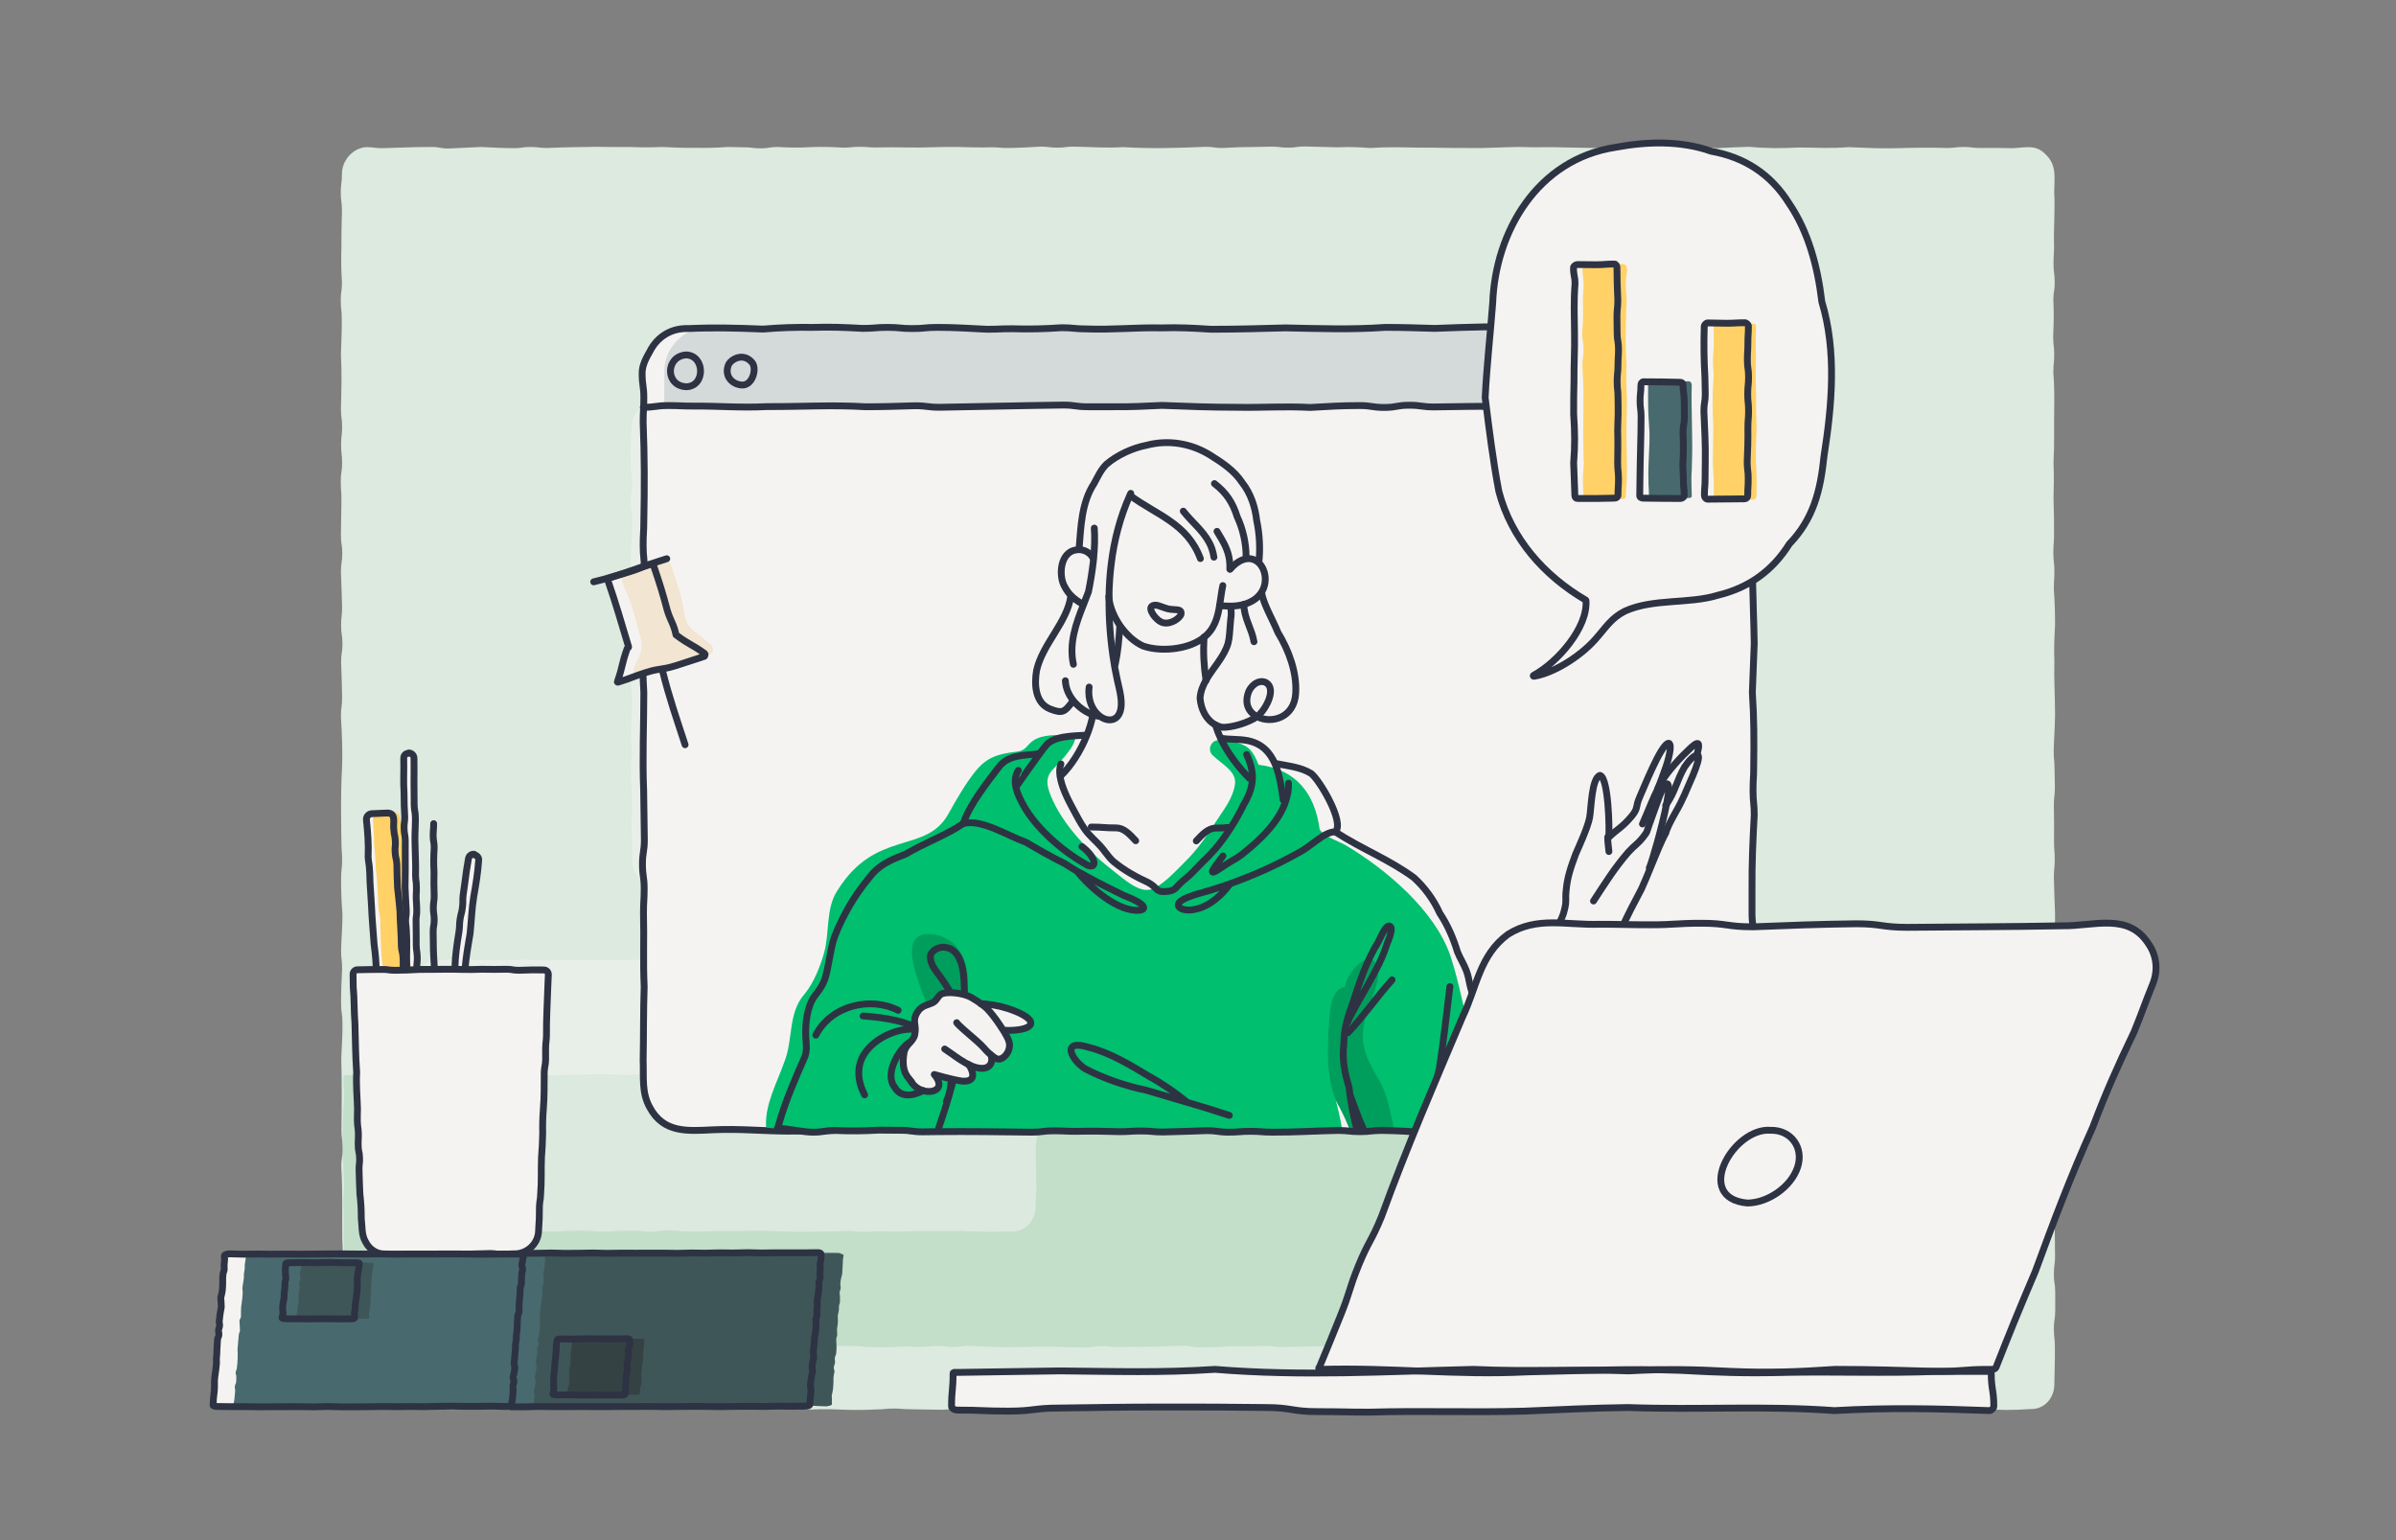 <?xml version="1.0" encoding="utf-8"?>
<!-- Generator: Adobe Illustrator 24.1.2, SVG Export Plug-In . SVG Version: 6.00 Build 0)  -->
<svg version="1.1" id="Layer_1" xmlns:svgjs="http://svgjs.com/svgjs"
	 xmlns="http://www.w3.org/2000/svg" xmlns:xlink="http://www.w3.org/1999/xlink" x="0px" y="0px" viewBox="0 0 1400 900"
	 style="enable-background:new 0 0 1400 900;" xml:space="preserve">
<rect x="0" y="0" width="1400" height="900" fill="#808080" stroke="none"/>
<style type="text/css">
	.st0{fill:#DCEADF;}
	.st1{fill:#C3DEC9;}
	.st2{opacity:0.5;fill:#F4F4F4;enable-background:new    ;}
	.st3{fill:#F5F3F1;}
	.st4{fill:#D4D9DA;}
	.st5{fill:none;stroke:#2E3343;stroke-width:4;stroke-linecap:round;stroke-linejoin:round;}
	.st6{fill:#F2E5D1;}
	.st7{fill:#FFD166;}
	.st8{fill:#486A6E;}
	.st9{fill:#00BF6F;}
	.st10{fill:#009E5C;}
	.st11{fill:#3F5659;}
	.st12{fill:#354244;}
</style>
<g>
	<path class="st0" d="M1186.3,823.4c-10.1,0.8-18.7,0.6-28.8-0.1c-4.8,0-4.8,0.6-9.7,0.6c-4.8,0-4.8-0.7-9.7-0.7
		c-4.8,0-4.8-0.2-9.7-0.2c-4.8,0-4.8,0.9-9.7,0.9c-4.8,0-4.8-0.8-9.7-0.8c-4.8,0-4.8,0.5-9.7,0.5c-7.1-0.2-12.1-0.5-19.2-0.4
		c-10.1,0.6-18.7,0.4-28.9,0.4c-10.1,0.4-18.7-0.6-28.8-0.6c-7.1,0.4-12.1,0.5-19.2,0.2c-4.8,0-4.8,0.4-9.6,0.4
		c-7.1,0.2-12.1,0-19.2-0.2c-4.8,0-4.8,0.4-9.6,0.4c-10.1,0-18.7-0.6-28.9-0.5c-7.1,0.4-12.1,0.4-19.2,0.2
		c-7.1,0.2-12.1,0.3-19.2,0.4c-7.2,0.1-12.1-0.1-19.2-0.7c-4.8,0-4.8,0.1-9.7,0.1c-16.3-0.3-31.8,0.4-48.1,0.5
		c-10.1-0.2-18.7-0.2-28.9-0.1c-13.2-0.9-25.3,0.4-38.4-0.5c-4.8,0-4.8,0.4-9.7,0.4c-4.8,0-4.8-0.6-9.6-0.6c-4.8,0-4.8,0.2-9.7,0.2
		c-10.1,0.2-18.7,0.5-28.9,0.5c-4.8,0-4.8,0.1-9.7,0.1c-4.8,0-4.8-0.7-9.6-0.7c-7.2,0-12,0.1-19.2,0.4c-10.1-0.8-18.7-0.3-28.9-0.5
		c-10.1,0.5-18.7,0.2-28.9,0.6c-4.8,0-4.8-0.3-9.6-0.3c-4.8,0-4.8,0.5-9.7,0.5c-10.1,0-18.7-0.8-28.8,0c-7.2,0-12-0.2-19.2-0.3
		c-4.8,0-4.8-0.4-9.6-0.4c-4.8,0-4.8,0.5-9.7,0.5c-7.2,0.4-12,0.4-19.2,0.2c-7.2-0.3-12-0.5-19.2-0.1c-4.8,0-4.8-0.7-9.7-0.7
		c-4.8,0-4.8,0.2-9.6,0.2c-7.2,0.3-12,0.2-19.2,0c-4.8,0-4.8,0.5-9.7,0.5c-7.2-0.3-12-0.7-19.2-0.6c-4.8,0-4.8-0.1-9.6-0.1
		c-4.8,0-4.8,0.7-9.6,0.7c-4.8,0-4.8-0.4-9.6-0.4c-4.8,0-4.8-0.1-9.7-0.1c-4.8,0-4.8,0.6-9.6,0.6c-4.8,0-4.8-0.8-9.6-0.8
		c-4.8,0-4.8,0.7-9.6,0.7c-7.3,0.2-12-0.1-19.2-0.6c-4.8,0-4.8-0.2-9.7-0.2c-4.8,0-4.8,0.8-9.6,0.8c-16.3-1.1-31.8,0.8-48.1-0.2
		c-4.8,0-4.8-0.6-9.6-0.6c-7.2,0.5-12,0.5-19.2,0.4c-8-0.2-13.7,1.4-19.5-4.7c-6.3-6.5-4.4-12.7-4-21.2c0-7.8-0.1-13.2-0.6-21
		c0-5.3,0.5-5.3,0.5-10.6c-0.4-14.4,0.5-27.6-0.3-42c-0.2-14.4,0.3-27.6-0.6-42.1c0-5.3,0.9-5.3,0.9-10.6c0-5.3-0.8-5.3-0.8-10.6
		c0.2-14.4,0.3-27.6-0.1-42c0.3-7.8,0.8-13.2,0.7-21c0-5.3-0.8-5.3-0.8-10.6c-0.1-7.8,0.3-13.2,0.6-21c0-5.3-0.6-5.3-0.6-10.6
		c0.2-7.8,0.8-13.2,0.8-21c-0.6-7.8-0.8-13.2-0.8-21c0-5.3,0.6-5.3,0.6-10.6c0-5.3-0.4-5.3-0.4-10.6c-0.2-14.4-0.5-27.6,0.3-42.1
		c0.5-11.1,0-20.5-0.6-31.6c0-5.3,0.7-5.3,0.7-10.6c-0.1-7.9-0.3-13.2-0.6-21c0-5.3,0.8-5.3,0.8-10.6c0-5.3-0.8-5.3-0.8-10.6
		c0-5.3,0.6-5.3,0.6-10.6c-0.2-7.9-0.4-13.2-0.7-21c0-5.3,0.8-5.3,0.8-10.6c0-5.3-0.8-5.3-0.8-10.6c0-7.9,0.3-13.2,0.3-21
		c0-5.3-0.4-5.3-0.4-10.6s0.8-5.3,0.8-10.6c0-5.3-0.6-5.3-0.6-10.6s0.6-5.3,0.6-10.6s-0.7-5.3-0.7-10.6c0.3-11.1,0.6-20.5,0-31.6
		c0.2-7.9,0.6-13.1,0.5-21c0-5.3-0.6-5.3-0.6-10.6s0.7-5.3,0.7-10.6c-0.5-7.9-0.5-13.1-0.3-21c-0.1-7.9,0.2-13.1,0.3-21
		c0-5.3-0.7-5.3-0.7-10.6c0-5.3,0.7-5.3,0.7-10.6c-0.1-8.2,6.6-15.3,14-15.8c4.8,0,4.8,0.6,9.6,0.6c7.1-0.2,12.1-0.4,19.2-0.6
		c4.8,0,4.8-0.1,9.7-0.1c4.8,0,4.8,0.9,9.6,0.9c7.1-0.3,12.1-0.6,19.2-0.9c7.1,0.3,12.1,0.7,19.2,0.7c4.8,0,4.8-0.7,9.6-0.7
		c4.8,0,4.8,0.6,9.7,0.6c10.1-0.5,18.7-0.5,28.9-0.7c7.1,0.1,12.1,0.2,19.2,0.1c7.1,0.3,12.1,0.3,19.2,0c7.1,0.3,12.1,0.6,19.2,0.5
		c7.1,0.1,12.1,0,19.2-0.5c4.8,0,4.8,0.2,9.6,0.2c4.8,0,4.8,0.6,9.7,0.6c4.8,0,4.8-0.8,9.7-0.8c7.1,0.4,12.1,0.5,19.2,0.1
		c7.1-0.3,12.1-0.1,19.2,0.3c4.8,0,4.8-0.5,9.6-0.5c4.8,0,4.8,0.4,9.7,0.4c7.1-0.2,12.1-0.1,19.2,0c10.1,0.2,18.7-0.5,28.9-0.3
		c7.1,0.2,12.1,0.4,19.2,0.2c4.8,0,4.8,0.4,9.6,0.4c7.2-0.1,12.1-0.4,19.2-0.8c4.8,0,4.8,0.6,9.7,0.6c4.8,0,4.8-0.6,9.7-0.6
		c10.1,0.2,18.7,0.9,28.9,0.3c16.3,1,31.8,0.5,48.1-0.2c4.8,0,4.8,0.7,9.7,0.7c7.2-0.4,12-0.6,19.2-0.6c4.8,0,4.8-0.2,9.6-0.2
		c4.8,0,4.8,0.6,9.7,0.6c4.8,0,4.8-0.7,9.6-0.7c7.2,0.1,12,0.4,19.2,0.5c7.4-0.3,11.9-0.1,19.2,0.4c10.1-0.7,18.7-0.4,28.9-0.2
		c10.1-0.1,18.7,0.3,28.9,0.2c10.1,0.2,18.7-0.5,28.9-0.6c10.1,0.4,18.7-0.1,28.9,0.3c10.1,0.3,18.7,0.3,28.9,0.4
		c10.1-0.7,18.7-0.7,28.9-0.7c10.2-0.2,18.7-0.4,28.9,0.7c7.2-0.4,12-0.6,19.2-0.8c10.1,1,18.6,0.9,28.9,0.4
		c10.1,0,18.7,0.7,28.8-0.2c10.1,0.4,18.7,0.9,28.9,0.6c10.1-0.3,18.7-0.4,28.9-0.1c4.8,0,4.8-0.6,9.7-0.6c4.8,0,4.8,0.6,9.7,0.6
		c7.2-0.1,12,0,19.2,0.1c8.3-0.4,13.6-2.4,19.6,4.3c5.9,5.9,4.5,13.3,4.4,21.3c0.6,11.1-0.4,20.5-0.1,31.6c0,5.3-0.3,5.3-0.3,10.6
		c0,5.3,0.7,5.3,0.7,10.6s-0.8,5.3-0.8,10.6c0.4,7.8,0.2,13.2-0.1,21c0,5.3,0.6,5.3,0.6,10.6s-0.5,5.3-0.5,10.6
		c0.6,7.8,0.6,13.2,0.5,21c-0.2,11.1,0.2,20.5-0.4,31.6c0.3,7.8,0.2,13.2,0,21c0.3,7.8,0.3,13.2,0.3,21c0,5.3-0.4,5.3-0.4,10.6
		c0,5.3,0.6,5.3,0.6,10.6s-0.3,5.3-0.3,10.6c0.5,7.8,0.7,13.2,0.7,21c-0.4,7.8-0.7,13.2-0.4,21c-0.3,11.1,0.4,20.5,0.4,31.6
		c-0.1,7.8-0.6,13.2-0.8,21c0,5.3,0.5,5.3,0.5,10.6c0,5.3,0.2,5.3,0.2,10.6c0,5.3-0.6,5.3-0.6,10.6c0.2,7.8,0.1,13.2,0.1,21
		c0,5.3,0.4,5.3,0.4,10.6c0,5.3-0.5,5.3-0.5,10.6c0.2,7.8,0.4,13.2,0.7,21c0,7.9-0.1,13.2,0,21c-0.2,7.8-0.6,13.2-0.6,21
		c0.3,11.1-0.3,20.5,0.2,31.6c-0.1,14.4,0,27.6-0.1,42c0,5.3,0.4,5.3,0.4,10.6c0,5.3-0.6,5.3-0.6,10.6c0,5.3,0.6,5.3,0.6,10.6
		c0,5.3-0.7,5.3-0.7,10.6c0,5.3,0.4,5.3,0.4,10.6c0.3,11.1,0.2,20.5,0.4,31.6c0,5.3-0.7,5.3-0.7,10.6c0,5.3,0.8,5.3,0.8,10.6
		c0,5.3,0,5.3,0,10.6c0,5.3-0.8,5.3-0.8,10.6c0,5.3,0.6,5.3,0.6,10.6c0.1,7.9-0.2,13.1-0.3,21
		C1200.7,816.9,1194.6,823.7,1186.3,823.4z"/>
	<path class="st1" d="M1132.7,786.6c-13.1,0.1-25.2,0.2-38.4,0.6c-13.1-1.2-25.2-0.4-38.4-0.8c-13.1,1.4-25.2,0.6-38.4,0.6
		c-10.1-0.4-18.7,0.5-28.8,0.1c-16.3-0.5-31.7,0.2-48,0.1c-10.1-0.4-18.6-0.3-28.8-0.4c-10.1,0.2-18.7,0.7-28.8-0.4
		c-10.1,0-18.6,1.1-28.8,0.6c-16.3-0.7-31.7-0.4-48,0.2c-4.8,0-4.8-0.1-9.5-0.1c-4.8,0-4.8-0.7-9.6-0.7c-7.1,0.2-12,0.4-19.2,0.4
		c-7.1,0-12,0.2-19.2,0.4c-4.8,0-4.8-0.7-9.5-0.7c-7.1,0.2-12,0.3-19.2,0.2c-7.1,0.4-12,0.7-19.2,0.6c-4.8,0-4.8-0.9-9.6-0.9
		c-10.1,0.1-18.6,0.9-28.8,0.6c-4.8,0-4.8,0.2-9.6,0.2c-4.8,0-4.8-0.6-9.6-0.6c-4.8,0-4.8,0.8-9.5,0.8c-4.8,0-4.8-0.1-9.6-0.1
		c-13.2-0.9-25.2,0.1-38.4-0.1c-7.2-0.1-12-0.5-19.2-0.8c-4.8,0-4.8,0.7-9.6,0.7c-4.8,0-4.8-0.6-9.6-0.6c-4.8,0-4.8,0.6-9.6,0.6
		c-4.8,0-4.8-0.3-9.5-0.3c-4.8,0-4.8,0.5-9.6,0.5c-4.8,0-4.8-0.1-9.6-0.1c-4.8,0-4.8-0.7-9.5-0.7c-7.2-0.2-12,0.1-19.2,0.6
		c-10.1,0-18.6-0.1-28.8,0.1c-19.4-1.7-38.1,0.6-57.6-0.1c-4.8,0-4.8-0.7-9.6-0.7s-4.8,0-9.6,0c-4.8,0-4.8,0.6-9.6,0.6
		s-4.8-0.4-9.6-0.4s-4.8,0.5-9.6,0.5c-4.8,0-4.8-0.6-9.5-0.6s-4.8,0.8-9.6,0.8c-7.2-0.2-12-0.6-19.2-0.8
		c-10.1-0.1-18.6,0.4-28.8,0.1c-10.1,0.7-18.6,0.2-28.8,0.3c-16.3,0.5-31.7-1.1-48-0.4c-0.8,0-1.4-0.4-1.4-1.2
		c0-5.2-0.4-5.2-0.4-10.4c0-5.2,0.8-5.2,0.8-10.4c-0.5-7.7-0.7-13-0.6-20.7c0.4-7.7,0.7-13,0.4-20.7c0.1-7.7,0.1-13-0.3-20.7
		c0-5.2,0.5-5.2,0.5-10.4s-0.4-5.2-0.4-10.4c-0.7-11-0.6-20.2-0.1-31.1c0-5.2,0.5-5.2,0.5-10.4c0-5.2-0.4-5.2-0.4-10.4
		c0-0.8,0.7-1.4,1.4-1.4c4.8,0,4.8-0.4,9.6-0.4c10.1-0.5,18.7,0.5,28.8,0.8c10-0.5,18.7-0.6,28.8-0.6c10-0.4,18.7-0.3,28.8,0.2
		c7.1-0.4,12.1-0.4,19.2,0c13.1,0.3,25.2-0.8,38.4-0.5c4.8,0,4.8,0.4,9.6,0.4c4.8,0,4.8-0.4,9.6-0.4c10,0.7,18.7,0.8,28.8,0.8
		c13.1,0.3,25.2-1,38.3,0.1c4.8,0,4.8-0.7,9.6-0.7c4.8,0,4.8,0.2,9.5,0.2c7.1-0.3,12-0.4,19.2-0.3c7.1,0,12,0.1,19.2,0.2
		c10.1-0.3,18.7-0.5,28.8,0.7c7.1-0.5,12-0.7,19.2-0.6c4.8,0,4.8-0.2,9.6-0.2c4.8,0,4.8,0.8,9.6,0.8c10-1,18.6-1,28.8-0.7
		c4.8,0,4.8-0.2,9.6-0.2c7.1,0.4,12,0.8,19.2,0.9c4.8,0,4.8-0.9,9.5-0.9c7.1,0.2,12,0.3,19.2,0.2c10.1,1,18.7,0.4,28.8,0.1
		c4.8,0,4.8,0.6,9.5,0.6c4.8,0,4.8-0.7,9.6-0.7c7.2,0.2,12,0.5,19.2,0.6c4.8,0,4.8-0.8,9.6-0.8c7.2,0.1,12,0.5,19.2,0.9
		c10.1-0.7,18.6-0.4,28.8-0.6c10.1-0.2,18.6,0,28.8,0.2c7.2-0.2,12-0.3,19.2-0.1c10.1,0.6,18.7-0.4,28.8-0.4
		c7.2,0.1,12,0.5,19.2,0.8c4.8,0,4.8-0.8,9.6-0.8c4.8,0,4.8,0.4,9.6,0.4c7.2-0.1,12,0,19.2,0.2c7.2-0.2,12-0.1,19.2,0.3
		c7.2-0.3,12-0.4,19.2-0.3c7.2-0.3,12-0.5,19.2-0.3c4.8,0,4.8,0.6,9.6,0.6s4.8-0.1,9.6-0.1c4.8,0,4.8-0.8,9.5-0.8s4.8,0.1,9.6,0.1
		c10.1-0.3,18.6,0.4,28.8-0.1c4.8,0,4.8,0.7,9.6,0.7s4.8-0.1,9.6-0.1c4.8,0,4.8,0.2,9.6,0.2c4.8,0,4.8-0.6,9.6-0.6
		c13.2-0.3,25.2,0.9,38.4-0.3c4.8,0,4.8,0.5,9.7,0.5s4.8-0.5,9.7-0.5c0.8,0,1.6,1.1,1.6,1.9c0,5.2,0.1,5.2,0.1,10.4
		c0,5.2-0.8,5.2-0.8,10.4c0.8,10.9,0.5,20.2-0.1,31.1c0.1,7.7,0.3,13,0.6,20.7c0,10.9-0.4,20.2-0.4,31.1
		c-0.1,10.9,0.1,20.2,0.5,31.1c0,5.2,0.2,5.2,0.2,10.4c0,5.2-0.6,5.2-0.6,10.4C1134,786.2,1133.4,786.6,1132.7,786.6z"/>
	<path class="st2" d="M591.4,719.7c-10.1,0-18.7,0.4-28.8-0.4c-10.1,0.3-18.6-0.1-28.8,0.2c-7.1,0.4-12,0.3-19.2,0
		c-4.8,0-4.8,0.4-9.6,0.4c-4.8,0-4.8-0.5-9.5-0.5c-13.1,0.3-25.2,0.6-38.3,0.3c-13.1-0.9-25.2-0.1-38.3-0.3
		c-10.1,0.5-18.6,0.4-28.8-0.4c-4.8,0-4.8,0.8-9.6,0.8s-4.8-0.6-9.6-0.6c-7.2,0-12,0.2-19.2,0.6c-10.1-0.9-18.6-0.6-28.8,0
		c-7.2-0.3-12-0.6-19.2-0.7c-10.1,0-18.6,0.7-28.8,0.6c-4.8,0-4.8,0.3-9.6,0.3s-4.8-0.7-9.6-0.7c-3.9,0-7.3-1.8-9.8-4.6
		c-5.7-5.7-4.3-13.6-4.1-21.3c-0.4-7.9-0.3-13.3,0.1-21.2c0-5.3-0.7-5.3-0.7-10.7c0-5.3,0.2-5.3,0.2-10.7
		c-0.6-11.2,0.3-20.7,0.3-31.9c0-5.3-0.7-5.3-0.7-10.7c0.2-7.9,0.7-13.3,0.9-21.2c0-7.6-1.6-15.8,3.8-21.5c2.6-2.8,6.2-4.2,10.1-4.2
		c4.8,0,4.8-0.8,9.6-0.8c13.1,0.3,25.2,1.1,38.3,0.2c13.1,0.4,25.2,0.5,38.3,0.4c10,0.1,18.6,0.2,28.8-0.3c7.1,0.3,12,0.3,19.2,0
		c16.3-0.5,31.7,1,48-0.2c4.8,0,4.8,0.4,9.6,0.4c4.8,0,4.8-0.5,9.6-0.5c10.1,0,18.6-0.2,28.8-0.2c10.1,0.2,18.7,0.2,28.8,0.8
		c10.1-0.9,18.6-0.8,28.8-0.7c10.1,0.5,18.6,0.4,28.8,0.5c4.8,0,4.8-0.7,9.5-0.7s4.8,0,9.6,0c3.9,0,7.4,2.2,9.9,5.1
		c6.2,6.3,4.2,13.3,3.8,21.4c0.3,7.9,0.2,13.3,0,21.2c0.5,7.9,0.7,13.3,0.7,21.2c0,5.3,0,5.3,0,10.7c0,5.3-0.7,5.3-0.7,10.7
		c0,5.3,0.8,5.3,0.8,10.7c0,5.3-0.8,5.3-0.8,10.7c0.1,7.9,0.3,13.3,0.4,21.2c0,5.3-0.4,5.3-0.4,10.7
		C605.6,712.9,599.4,719.7,591.4,719.7z"/>
	<path class="st2" d="M952.7,517.6c-7.2-0.1-12.1,0.2-19.3,0.7c-7.2,0.1-12.1-0.2-19.3-0.7c-13.2,1-25.3,0.1-38.6,0
		c-7.2,0-12.1,0.4-19.3,0.9c-4.8,0-4.8-0.7-9.7-0.7c-13.2,1.1-25.4,0.3-38.6,0.3c-13.2,0.1-25.4-0.1-38.6-0.2
		c-4.9,0-4.9,0.6-9.6,0.6c-7.2-0.3-12.1-0.7-19.3-0.8c-10.1,0.8-18.8,0.6-29,0c-10.1,1-18.7,0.2-29,0.1c-7.2,0.2-12.1,0.6-19.3,0.9
		c-4.8,0-4.8-0.9-9.7-0.9s-4.9,0.8-9.6,0.8c-7.3-0.4-12-0.5-19.3-0.1c-13.3,0.6-25.3-1-38.6-0.6c-4.8,0-4.8-0.2-9.6-0.2
		c-4.8,0-4.8,0.9-9.7,0.9c-4.8,0-4.8-0.7-9.7-0.7c-4.8,0-4.8,0.7-9.6,0.7s-4.9-0.5-9.7-0.5c-7.2,0.4-12.1,0.3-19.3-0.1
		c-16.4,0.1-31.9,0-48.3-0.1c-7.2,0.1-12.1,0-19.3-0.3c-4.9,0-4.9,0.8-9.7,0.8c-13.3-0.1-25.4-0.3-38.6-0.6c-4.9,0-4.9,0.7-9.6,0.7
		s-4.9,0-9.6,0c-7.5-0.4-13.9-7.6-13.9-15.8c0-7.8,0-13.2-0.3-21c0.2-7.8,0.3-13.1,0-21c0-5.3-0.4-5.3-0.4-10.5
		c0-5.3,0.5-5.3,0.5-10.5c0-5.3-0.5-5.3-0.5-10.5c0.3-7.8,0.6-13.1,0.6-21c-0.6-7.8-0.8-13.1-0.7-21c0-5.3,0.8-5.3,0.8-10.5
		c-0.5-7.8-0.5-13.1-0.2-21c-0.4-11.1-0.5-20.4-0.6-31.5c0.4-7.8,0.8-13.1,0.8-21c0-5.3-0.8-5.3-0.8-10.5c0-5.3,0.8-5.3,0.8-10.5
		c0-5.3-0.8-5.3-0.8-10.5c0-5.3-0.1-5.3-0.1-10.5s0.5-5.3,0.5-10.5c-0.2-8.8,6-15.6,14.1-15.5c7.2-0.2,12.1-0.3,19.3-0.2
		c7.2-0.3,12.1-0.2,19.3,0.2c4.8,0,4.8-0.2,9.6-0.2c4.8,0,4.8,0.6,9.7,0.6c7.2-0.2,12.1-0.5,19.3-0.7c4.8,0,4.8,0.7,9.7,0.7
		c4.8,0,4.8-0.9,9.6-0.9c7.2,0.3,12.1,0.6,19.3,0.5c7.2-0.3,12.1-0.1,19.3,0.3c4.8,0,4.8,0.1,9.7,0.1c4.9,0,4.9-0.7,9.7-0.7
		c4.8,0,4.8,0.7,9.6,0.7c4.8,0,4.8-0.7,9.7-0.7c4.8,0,4.8,0.6,9.7,0.6c7.2-0.6,12.1-0.8,19.3-0.7c4.8,0,4.8,0.7,9.6,0.7
		s4.9-0.8,9.7-0.8c7.2,0.2,12.1,0.2,19.3,0c4.8,0,4.8,0.5,9.7,0.5c4.8,0,4.8-0.3,9.6-0.3c4.9,0,4.9,0.6,9.7,0.6
		c4.8,0,4.8-0.6,9.6-0.6c13.2,0.4,25.4,0.9,38.6-0.1c10.1-0.2,18.8,0.3,29,0.8c4.9,0,4.9-0.8,9.6-0.8c4.9,0,4.9,0.9,9.7,0.9
		c7.2-0.3,12.1-0.7,19.3-0.9c7.2,0,12.1,0.3,19.3,0.8c7.2,0.1,12.1,0,19.3-0.3c7.2,0,12.1-0.1,19.3-0.4c4.9,0,4.9,0.6,9.7,0.6
		c4.9,0,4.9-0.2,9.7-0.2c19.6,0.6,38.4,0.8,57.9-0.2c10.2,0,18.8-0.3,29,0.7c7.2-0.4,12.1-0.6,19.3-0.5c15.1,0.9,14.1,12.9,14.1,26
		c0,5.3-0.3,5.3-0.3,10.5c0,5.3,0.5,5.3,0.5,10.5c0,7.8-0.3,13.2-0.5,20.9c0,5.3,0.8,5.3,0.8,10.5c0.2,11.1-0.3,20.4-0.8,31.5
		c0,5.3,0.6,5.3,0.6,10.5c0,5.3-0.4,5.3-0.4,10.5c0,7.8,0.2,13.1,0.5,21c0.2,17.8-1.1,34.6,0.2,52.4c-0.4,7.8-0.6,13.1-0.3,21
		c0,7.8-0.3,13.1-0.6,21c0.2,7.8,0.2,13.1,0.2,21C966.6,510.9,960.2,517.7,952.7,517.6z"/>
</g>
<g>
	<path class="st3" d="M998,660.5c-10.8-0.3-18.3-0.7-29.1-0.8c-7.3,0-7.3,1-14.5,1c-20-1.4-38.2-0.1-58-0.4
		c-15.3-0.6-28.3-0.6-43.6-0.6c-10.8-0.3-18.3,0.1-29.1,0.8c-10.8-0.4-18.3-0.7-29.1-0.6c-10.8-0.1-18.3,0.3-29.1,1
		c-7.3,0-7.3-1.3-14.5-1.3c-7.3,0-7.3,1.1-14.5,1.1c-10.8,0-18.3-0.4-29.1-0.8c-7.3,0-7.3,0.7-14.5,0.7c-7.3,0-7.3-0.8-14.5-0.8
		c-10.8,0.6-18.3,0.7-29.1,0.7c-11.1,0.4-18,0.3-29.1-0.4c-15.3,0.1-28.2,0.7-43.6,0c-10.8,0.4-18.1,0.7-29.1,0.8
		c-15.3,0-28.3-1.3-43.6-1c-15.3,0.7-28.2,1-43.6,1.1c-15.3-0.1-28.3-1.5-43.6-0.8c-14.9,0.7-29,2.1-37.1-13.2
		c-4.8-8.7-3.4-17.6-3.8-27.4c0.3-15,0.1-28,0.6-43c-0.7-15,0-27.8-0.4-43c0-7.2,0.4-7.2,0.4-14.3c0-7.2-1-7.2-1-14.3
		s1.1-7.2,1.1-14.3c-0.1-10.7-0.3-18-0.4-28.7c-0.8-19.7,0.1-37.7,0.1-57.4c-0.6-10.7-0.8-18-0.8-28.7c0.3-15.1,0.7-28,1.1-43
		c0-7.2-0.7-7.2-0.7-14.3c0-7.2,0.4-7.2,0.4-14.4c0.4-19.7,0.4-37.7-0.4-57.4c0-7.2,0.4-7.2,0.4-14.3c0-7.2-1-7.2-1-14.4
		c0-4.8,2.4-9,4.6-12.9c4.4-8.6,12.6-13.6,22.5-13.2c15.3-0.7,28.2-0.3,43.6,0.3c10.8-0.9,18.3-1.1,29.1-1c10.8-0.3,18.3,0,29.1,0.6
		c7.3,0,7.3-0.6,14.5-0.6c7.3,0,7.3,0.7,14.5,0.7c7.3,0,7.3-0.7,14.5-0.7c10.8,0,18.3,0.6,29.1,1.1c7.3,0,7.3-0.3,14.5-0.3
		c10.8,0.3,18.3,0.1,29.1-0.6c7.3,0,7.3,0.7,14.5,0.7c15.3,0.6,28.2-0.9,43.6-0.6c10.8-0.3,18.3,0.1,29.1,0.8
		c15.3,0,28.3-0.4,43.6-0.8c20,0.4,38.2,1.1,58.2-0.3c10.8,0,18.1,0.3,29.1,0.6c10.8-0.4,18.1-0.7,29.1-0.9c7.3,0,7.3,0.9,14.5,0.9
		c10.8-0.6,18.1-0.9,29.1-0.7c24.6,1.3,47.9,0,72.6,0c7.3,0,7.3,0.4,14.5,0.4c14.1,0.4,26.1,12.5,26.7,26.6
		c-0.4,10.7-0.8,18-0.6,28.7c0,7.2-0.4,7.2-0.4,14.4c0,7.2,0.7,7.2,0.7,14.3c0.4,10.7,0.6,18,0.4,28.7c-2.1,24.2-0.4,47.4,0,71.7
		c-0.3,10.7-0.8,18-1.1,28.7c1,15.1,1,27.8,0.8,43c0,7.2-0.4,7.2-0.4,14.3c0,7.2,0.7,7.2,0.7,14.3c-0.8,15-1.4,28-1.3,43
		c0,7.2,0,7.2,0,14.3s1,7.2,1,14.3c0,7.2-1,7.2-1,14.4c-0.3,10.7-0.1,18,0.4,28.7c0,10.7,0.3,18,0.7,28.7c0,7.2-1,7.2-1,14.3
		c0,4.8-1.1,9.1-3.4,13.1C1015.9,654.9,1007.3,660.1,998,660.5z"/>
	<path class="st4" d="M1013.3,191.8c-19.7-0.7-37.5,1.4-57.2,0.4c-7.2,0-7.2,0.4-14.3,0.4c-7.2,0-7.2-1-14.3-1
		c-7.2,0-7.2,0.7-14.3,0.7c-7.2,0-7.2-0.4-14.3-0.4c-15,0.8-27.8,0.8-42.9-0.3c-15,0.4-27.8,0.4-42.9-0.3
		c-19.5,1.1-37.7,1.8-57.2,0.7c-19.7-0.9-37.5,0.4-57.2,0.3c-7.2,0-7.2-0.7-14.3-0.7c-10.7,0.6-17.8,0.7-28.7,0.4
		c-7.2,0-7.2,0.6-14.3,0.6c-7.2,0-7.2-0.7-14.3-0.7c-7.2,0-7.2,0.8-14.3,0.8c-7.2,0-7.2-0.3-14.3-0.3c-15,0.4-27.8,0-42.9-1
		c-10.7-0.1-17.8-0.1-28.7,0.3c-7.2,0-7.2-0.3-14.3-0.3c-7.2,0-7.2,0.8-14.3,0.8c-15-0.4-27.8-0.6-42.9-0.3
		c-10.7,0-17.8,0.3-28.7,0.6c-7.2,0-7.2-0.8-14.3-0.8c-12.9,0.1-23.7,11.3-24.2,24c0,10.3-0.1,10.3-0.1,20.5c0,0.6,0.8,0.7,1.5,0.7
		c19.7,0.6,37.7-0.4,57.5,0.1c7.2,0,7.2,0.6,14.3,0.6c7.2,0,7.2-1,14.3-1c7.2,0,7.2,0.6,14.3,0.6s7.2,0.6,14.3,0.6
		c7.2,0,7.2-0.7,14.3-0.7c10.7,0.3,18,0.4,28.7,0.3c10.7,0.4,18,0.7,28.7,0.6c7.2,0,7.2-1,14.3-1c10.7-0.1,18,0.3,28.7,1
		c7.2,0,7.2-0.7,14.3-0.7c7.2,0,7.2,0.9,14.3,0.9c7.2,0,7.2-0.7,14.3-0.7c10.7,0.6,18,0.4,28.7-0.3c7.2,0,7.2,0.9,14.3,0.9
		s7.2-0.6,14.3-0.6c15.2,0,28-0.4,43.1,0.4c10.8,0,18-0.4,28.7-1.1c7.2,0,7.2,0.8,14.3,0.8c10.8-0.4,18-0.3,28.7,0.1
		c10.7-0.3,18-0.7,28.7-1c7.2,0,7.2,1.3,14.3,1.3c29.1-1.4,57-1.3,86.1-0.6c10.8,0.1,18,0.3,28.7,0.3c7.2,0,7.2-0.8,14.3-0.8
		c7.2,0,7.2,0.6,14.3,0.6s7.2-0.1,14.3-0.1c0.6,0,0.7-0.4,0.7-1c-0.6-11.8,3.4-21.7-2.2-32.6C1030.1,196.6,1021.9,192,1013.3,191.8z
		"/>
	<path class="st5" d="M998,660.5c-10.8-0.3-18.3-0.7-29.1-0.8c-7.3,0-7.3,1-14.5,1c-20-1.4-38.2-0.1-58-0.4
		c-15.3-0.6-28.3-0.6-43.6-0.6c-10.8-0.3-18.3,0.1-29.1,0.8c-10.8-0.4-18.3-0.7-29.1-0.6c-10.8-0.1-18.3,0.3-29.1,1
		c-7.3,0-7.3-1.3-14.5-1.3c-7.3,0-7.3,1.1-14.5,1.1c-10.8,0-18.3-0.4-29.1-0.8c-7.3,0-7.3,0.7-14.5,0.7c-7.3,0-7.3-0.8-14.5-0.8
		c-10.8,0.6-18.3,0.7-29.1,0.7c-11.1,0.4-18,0.3-29.1-0.4c-15.3,0.1-28.2,0.7-43.6,0c-10.8,0.4-18.1,0.7-29.1,0.8
		c-15.3,0-28.3-1.3-43.6-1c-15.3,0.7-28.2,1-43.6,1.1c-15.3-0.1-28.3-1.5-43.6-0.8c-14.9,0.7-29,2.1-37.1-13.2
		c-4.8-8.7-3.4-17.6-3.8-27.4c0.3-15,0.1-28,0.6-43c-0.7-15,0-27.8-0.4-43c0-7.2,0.4-7.2,0.4-14.3c0-7.2-1-7.2-1-14.3
		s1.1-7.2,1.1-14.3c-0.1-10.7-0.3-18-0.4-28.7c-0.8-19.7,0.1-37.7,0.1-57.4c-0.6-10.7-0.8-18-0.8-28.7c0.3-15.1,0.7-28,1.1-43
		c0-7.2-0.7-7.2-0.7-14.3c0-7.2,0.4-7.2,0.4-14.4c0.4-19.7,0.4-37.7-0.4-57.4c0-7.2,0.4-7.2,0.4-14.3c0-7.2-1-7.2-1-14.4
		c0-4.8,2.4-9,4.6-12.9c4.4-8.6,12.6-13.6,22.5-13.2c15.3-0.7,28.2-0.3,43.6,0.3c10.8-0.9,18.3-1.1,29.1-1c10.8-0.3,18.3,0,29.1,0.6
		c7.3,0,7.3-0.6,14.5-0.6c7.3,0,7.3,0.7,14.5,0.7c7.3,0,7.3-0.7,14.5-0.7c10.8,0,18.3,0.6,29.1,1.1c7.3,0,7.3-0.3,14.5-0.3
		c10.8,0.3,18.3,0.1,29.1-0.6c7.3,0,7.3,0.7,14.5,0.7c15.3,0.6,28.2-0.9,43.6-0.6c10.8-0.3,18.3,0.1,29.1,0.8
		c15.3,0,28.3-0.4,43.6-0.8c20,0.4,38.2,1.1,58.2-0.3c10.8,0,18.1,0.3,29.1,0.6c10.8-0.4,18.1-0.7,29.1-0.9c7.3,0,7.3,0.9,14.5,0.9
		c10.8-0.6,18.1-0.9,29.1-0.7c24.6,1.3,47.9,0,72.6,0c7.3,0,7.3,0.4,14.5,0.4c14.1,0.4,26.1,12.5,26.7,26.6
		c-0.4,10.7-0.8,18-0.6,28.7c0,7.2-0.4,7.2-0.4,14.4c0,7.2,0.7,7.2,0.7,14.3c0.4,10.7,0.6,18,0.4,28.7c-2.1,24.2-0.4,47.4,0,71.7
		c-0.3,10.7-0.8,18-1.1,28.7c1,15.1,1,27.8,0.8,43c0,7.2-0.4,7.2-0.4,14.3c0,7.2,0.7,7.2,0.7,14.3c-0.8,15-1.4,28-1.3,43
		c0,7.2,0,7.2,0,14.3s1,7.2,1,14.3c0,7.2-1,7.2-1,14.4c-0.3,10.7-0.1,18,0.4,28.7c0,10.7,0.3,18,0.7,28.7c0,7.2-1,7.2-1,14.3
		c0,4.8-1.1,9.1-3.4,13.1C1015.9,654.9,1007.3,660.1,998,660.5z"/>
	<path class="st5" d="M375.9,238c7.2,0,7.2-1,14.5-1c7.2,0,7.2,0.3,14.5,0.3c15.2-0.1,28.1,1.1,43.3,0.3c19.7,0.1,38-1.1,57.6,0.1
		c10.7,0,18.1-0.3,28.8-0.6c7.2,0,7.2,0.9,14.5,0.9c24.4-0.4,47.6-1,72.1-1.3c7.2,0,7.2,1,14.5,1c7.2,0,7.2,0,14.5,0
		c10.8,0.1,18.1-0.3,28.8-0.8c15.2,0.6,28.1,1.1,43.3,1.1c15.2,0.3,28.1-0.7,43.3,0.1c10.8-0.6,18-1.1,28.8-1.1
		c7.2,0,7.2,1.1,14.5,1.1c7.2,0,7.2-1.3,14.5-1.3c7.2,0,7.2,1,14.5,1c15.2-0.1,28.1-0.8,43.3,0.2c15.2-0.4,28-1.4,43.3-1.1
		c10.8,0.7,18,1.1,28.8,1c24.5-0.3,47.6-1.4,72.1,0.3"/>
	<path class="st5" d="M400.9,207.4c-12,0.8-12.4,18,0,18.6C412.3,225.9,412,207.7,400.9,207.4z"/>
	<path class="st5" d="M439.4,211.8c-5.3-6.2-12.5-1.7-13.8,1.5c-2.5,6.3,2.1,11.4,8,11.7C439.8,225.3,442.4,215.2,439.4,211.8z"/>
</g>
<g>
	<path class="st3" d="M411.9,382c-8.2-5.9-8.9-5-16.9-11c-1.4-6.7-3.1-7.8-5.1-14.3c-2.6-9.9-4.7-16.5-8-26.2
		c-0.2-0.7-0.5-1.1-1.3-0.9c-6.2,1.9-6.1,2.4-12.1,4.3c-6.2,1.9-6.2,1.9-12.3,3.8c-0.7,0.2-1.3,0.4-1.1,1.2
		c4.7,13.6,8.1,25.4,12.2,39.1c0.1,0.5-0.6,0.5-0.8,0.9c-3.4,9.5-2.4,9.8-5.7,19.3c-0.2,0.4,0,0.5,0.4,0.4c8.4-2.6,8.3-3.1,16.5-5.7
		c8.4-2.6,8.8-1.3,17.1-3.9c8.4-2.6,8.4-2.8,16.6-5.4C411.9,383.7,412.1,382.2,411.9,382z"/>
	<path class="st6" d="M414.3,382.5c2.7-0.8,3.1-4.2,0.9-5.9c-3.8-2.9-3.5-3.3-7.4-6.1c-2.8-2-5.8-4.5-6.8-7.8
		c-2.5-8.1-1.2-8.5-3.8-16.7c-2.5-8.1-2.7-8.1-5.2-16.2c-0.6-1.9-3.1-2.3-5.1-1.7c-10.2,3.2-10.2,3.2-20.5,6.4
		c-1.9,0.6-3.8,2.3-3.2,4.3c2.5,8.1,3.6,7.8,6.1,15.9c2.5,8.1,2.1,8.3,4.6,16.4c1.1,3.4,1.5,7,0.3,10.4c-1.5,4.5-2.2,4.3-3.9,8.8
		c-0.9,2.7,2,6,4.7,5.2c6.5-2,6.3-2.6,12.8-4.6c6.5-2,6.3-2.6,12.8-4.7S407.6,384.6,414.3,382.5z"/>
	<path class="st5" d="M387.2,392.3c3.8,15.3,8.2,27.9,13.1,42.9"/>
	<path class="st5" d="M411.9,382c-8.2-5.9-8.9-5-16.9-11c-1.4-6.7-3.1-7.8-5.1-14.3c-2.6-9.9-4.7-16.5-8-26.2
		c-0.2-0.7-0.5-1.1-1.3-0.9c-6.2,1.9-6.1,2.4-12.1,4.3c-6.2,1.9-6.2,1.9-12.3,3.8c-0.7,0.2-1.3,0.4-1.1,1.2
		c4.7,13.6,8.1,25.4,12.2,39.1c0.1,0.5-0.6,0.5-0.8,0.9c-3.4,9.5-2.4,9.8-5.7,19.3c-0.2,0.4,0,0.5,0.4,0.4c8.4-2.6,8.3-3.1,16.5-5.7
		c8.4-2.6,8.8-1.3,17.1-3.9c8.4-2.6,8.4-2.8,16.6-5.4C411.9,383.7,412.1,382.2,411.9,382z"/>
	<path class="st5" d="M346.9,340c15.2-3.6,27.6-8.8,42.7-13.5"/>
</g>
<g>
	<path class="st3" d="M943.9,86.1c18.1-3.4,37.9-4.1,56,2.3h0c19.2,3.4,34.7,13.2,45.5,30.5c11.2,16.4,16.7,37,19.1,57.4l0,0
		c8.8,29,5.9,60.8,1.3,90.1c-2.1,20.6-6.3,36.9-20.3,51.5l0,0c-9.9,15.8-23.8,25.6-41.6,29.9c-17,5.3-37.9,1.8-54.4,9.3
		c-8.1,4.1-11.1,9.5-17.5,16.7c-9.4,10.5-25.2,19.9-35.8,21.4c-0.3,0-0.4-0.4-0.2-0.5c14.1-7.6,31.9-28,30.7-43.8
		c0-0.1-0.1-0.2-0.1-0.2c-24.6-14.4-43.6-36.1-50.8-63.5v0c-3.4-17.7-5.7-36.5-8-54.8c0,0,0,0,0-0.1c0.9-18.2,3-37,4.4-55.2
		C873.7,135.4,898.3,93.1,943.9,86.1z"/>
	<path class="st5" d="M943.9,86.1c18.1-3.4,37.9-4.1,56,2.3h0c19.2,3.4,34.7,13.2,45.5,30.5c11.2,16.4,16.7,37,19.1,57.4l0,0
		c8.8,29,5.9,60.8,1.3,90.1c-2.1,20.6-6.3,36.9-20.3,51.5l0,0c-9.9,15.8-23.8,25.6-41.6,29.9c-17,5.3-37.9,1.8-54.4,9.3
		c-8.1,4.1-11.1,9.5-17.5,16.7c-9.4,10.5-25.2,19.9-35.8,21.4c-0.3,0-0.4-0.4-0.2-0.5c14.1-7.6,31.9-28,30.7-43.8
		c0-0.1-0.1-0.2-0.1-0.2c-24.6-14.4-43.6-36.1-50.8-63.5v0c-3.4-17.7-5.7-36.5-8-54.8c0,0,0,0,0-0.1c0.9-18.2,3-37,4.4-55.2
		C873.7,135.4,898.3,93.1,943.9,86.1z"/>
</g>
<g>
	<path class="st3" d="M943.3,291.1c-8.1,0.2-13.6,0.3-21.6,0.2c-1,0-1.5-0.8-1.5-1.8c-0.2-7.1-0.5-11.9-0.7-19
		c0.8-10,0.7-18.5,0-28.5c0-7.1,0-11.9,0.2-19c-0.1-10,0.5-18.5,0.3-28.5c-0.1-10-0.5-18.5,0.3-28.5c0-4.8-0.9-4.8-0.9-9.5
		c0-1,1.3-1.9,2.3-1.9c5.4,0,5.4,0.1,10.8,0.1s5.4-0.4,10.8-0.4c1,0,1.5,1.1,1.5,2.1c0,7.1,0.2,11.9,0.5,19c0,4.8-0.5,4.8-0.5,9.5
		s0.1,4.8,0.1,9.5s0.8,4.8,0.8,9.5s-0.3,4.8-0.3,9.5s-0.5,4.8-0.5,9.5s0.5,4.8,0.5,9.5c0.2,7.1,0.1,11.9-0.2,19
		c0.2,7.1,0.1,11.9,0,19c0,4.8,0.5,4.8,0.5,9.5c0,4.8-0.3,4.8-0.3,9.5C945.3,290.6,944.4,291.1,943.3,291.1z"/>
	<path class="st3" d="M981.8,291.3c-8.1,0-13.6-0.1-21.6-0.2c-1,0-2.1-0.4-2.1-1.5c0.1-12.7,0.4-24.3,0.7-36.9
		c0-4.6,0.1-4.6,0.1-9.2c0-4.6-0.6-4.6-0.6-9.2s0.5-4.6,0.5-9.2c0-1,0.5-2,1.5-2c8.1,0,13.6,0.1,21.6,0.3c1,0,1.5,0.7,1.5,1.7
		c0,4.6,0.7,4.6,0.7,9.2s0.1,4.6,0.1,9.2c0,4.6-0.8,4.6-0.8,9.2c0.3,6.9,0.3,11.6-0.1,18.5c0,4.6,0.3,4.6,0.3,9.2
		c0,4.6,0.5,4.6,0.5,9.2C984,290.6,982.8,291.3,981.8,291.3z"/>
	<path class="st3" d="M1019.5,188.6c-5.4,0-5.4,0.3-10.8,0.3s-5.4-0.2-10.8-0.2c-1,0-2.1,1.1-2.1,2.1c-0.3,10.4-0.2,19.3,0.4,29.6
		c0,4.9,0.2,4.9,0.2,9.9c0,4.9-0.8,4.9-0.8,9.9c0.4,10.4,1,19.2,0.8,29.6c0,4.9-0.1,4.9-0.1,9.9s-0.4,4.9-0.4,9.9
		c0,1,0.9,2.1,1.9,2.1c5.4,0,5.4-0.1,10.8-0.1s5.4-0.1,10.8-0.1c1,0,1.8-0.9,1.8-1.9c0-4.9,0.3-4.9,0.3-9.9s-0.6-4.9-0.6-9.9
		c0.3-7.4,0.5-12.4,0.4-19.8c0-4.9,0.4-4.9,0.4-9.9s-0.5-4.9-0.5-9.9c0-4.9,0.5-4.9,0.5-9.9s-0.7-4.9-0.7-9.9s0.3-4.9,0.3-9.9
		c0-4.9,0.3-4.9,0.3-9.9C1021.7,189.8,1020.5,188.6,1019.5,188.6z"/>
	<path class="st7" d="M948.5,291.6c-5.4,0-5.4-0.2-10.8-0.2s-5.4,0-10.8,0c-1,0-1.7-0.8-1.7-1.8c0-4.8-0.3-4.8-0.3-9.5
		s0.5-4.8,0.5-9.5c-0.5-13-0.2-25-0.2-38c0.1-7.1-0.2-11.9-0.6-19c0-4.8,0.7-4.8,0.7-9.5s-0.8-4.8-0.8-9.5c0.5-7.1,0.7-11.9,0.4-19
		c0-4.8,0.4-4.8,0.4-9.5s-0.7-4.7-0.7-9.5c0-1,1.2-2,2.2-2c5.4,0,5.4-0.1,10.8-0.1c5.4,0,5.4-0.2,10.8-0.2c4.4,0.6,1,8.4,1.5,11.7
		c0,4.7,0.5,4.7,0.5,9.5s-0.3,4.8-0.3,9.5c-0.3,10-0.4,18.5,0.3,28.5c-0.3,7.1-0.2,11.9,0.2,19c0,10-0.5,18.5-0.2,28.5
		c0.2,7.1,0.3,11.9,0.1,19c0,4.8-0.5,4.8-0.5,9.5C950.2,290.6,949.5,291.6,948.5,291.6z"/>
	<path class="st8" d="M986.9,291c-5.4,0-5.4,0.6-10.8,0.6c-5.4,0-5.4-0.6-10.8-0.6c-1,0-1.8-0.4-1.8-1.4c0-4.6-0.3-4.6-0.3-9.2
		c-0.3-9.7,0.8-17.9,0.6-27.7c-0.4-6.9-0.8-11.6-0.8-18.5c0-4.6,0-4.6,0-9.2c0-1,1.2-1.5,2.2-1.5c5.4,0,5.4-0.2,10.8-0.2
		c5.4,0,5.4-0.5,10.8-0.5c1,0,1.7,1.1,1.7,2.2c-0.4,15.7,0.7,30.5,0.1,46.1c0,4.6-0.3,4.6-0.3,9.2c0,4.6,0.2,4.6,0.2,9.2
		C988.7,290.6,987.9,291,986.9,291z"/>
	<path class="st7" d="M1024.6,189.2c-8.1-0.4-13.5-0.3-21.6,0c-1,0-1.7,0.6-1.7,1.6c0,4.9,0.1,4.9,0.1,9.9s-0.5,4.9-0.5,9.9
		c0,4.9,0.4,4.9,0.4,9.9c-0.9,10.4-0.7,19.2-0.2,29.6c-0.1,7.4-0.2,12.4-0.3,19.8c0.4,7.4,0.7,12.4,0.6,19.8c0,1,0.4,1.8,1.5,1.8
		c5.4,0,5.4,0,10.8,0s5.4,0.5,10.8,0.5c1,0,1.8-1.3,1.8-2.3c0.2-7.4,0.1-12.4-0.3-19.8c-0.1-7.4,0.1-12.4,0.4-19.8
		c-0.3-7.4-0.4-12.4-0.3-19.8c-0.3-7.4-0.3-12.4-0.1-19.8c0-4.9-0.1-4.9-0.1-9.9c0-4.9,0.1-4.9,0.1-9.9
		C1026.1,189.8,1025.6,189.2,1024.6,189.2z"/>
	<path class="st5" d="M943.3,291.1c-8.1,0.2-13.6,0.3-21.6,0.2c-1,0-1.5-0.8-1.5-1.8c-0.2-7.1-0.5-11.9-0.7-19
		c0.8-10,0.7-18.5,0-28.5c0-7.1,0-11.9,0.2-19c-0.1-10,0.5-18.5,0.3-28.5c-0.1-10-0.5-18.5,0.3-28.5c0-4.8-0.9-4.8-0.9-9.5
		c0-1,1.3-1.9,2.3-1.9c5.4,0,5.4,0.1,10.8,0.1s5.4-0.4,10.8-0.4c1,0,1.5,1.1,1.5,2.1c0,7.1,0.2,11.9,0.5,19c0,4.8-0.5,4.8-0.5,9.5
		s0.1,4.8,0.1,9.5s0.8,4.8,0.8,9.5s-0.3,4.8-0.3,9.5s-0.5,4.8-0.5,9.5s0.5,4.8,0.5,9.5c0.2,7.1,0.1,11.9-0.2,19
		c0.2,7.1,0.1,11.9,0,19c0,4.8,0.5,4.8,0.5,9.5c0,4.8-0.3,4.8-0.3,9.5C945.3,290.6,944.4,291.1,943.3,291.1z"/>
	<path class="st5" d="M981.8,291.3c-8.1,0-13.6-0.1-21.6-0.2c-1,0-2.1-0.4-2.1-1.5c0.1-12.7,0.4-24.3,0.7-36.9
		c0-4.6,0.1-4.6,0.1-9.2c0-4.6-0.6-4.6-0.6-9.2s0.5-4.6,0.5-9.2c0-1,0.5-2,1.5-2c8.1,0,13.6,0.1,21.6,0.3c1,0,1.5,0.7,1.5,1.7
		c0,4.6,0.7,4.6,0.7,9.2s0.1,4.6,0.1,9.2c0,4.6-0.8,4.6-0.8,9.2c0.3,6.9,0.3,11.6-0.1,18.5c0,4.6,0.3,4.6,0.3,9.2
		c0,4.6,0.5,4.6,0.5,9.2C984,290.6,982.8,291.3,981.8,291.3z"/>
	<path class="st5" d="M1019.5,188.6c-5.4,0-5.4,0.3-10.8,0.3s-5.4-0.2-10.8-0.2c-1,0-2.1,1.1-2.1,2.1c-0.3,10.4-0.2,19.3,0.4,29.6
		c0,4.9,0.2,4.9,0.2,9.9c0,4.9-0.8,4.9-0.8,9.9c0.4,10.4,1,19.2,0.8,29.6c0,4.9-0.1,4.9-0.1,9.9s-0.4,4.9-0.4,9.9
		c0,1,0.9,2.1,1.9,2.1c5.4,0,5.4-0.1,10.8-0.1s5.4-0.1,10.8-0.1c1,0,1.8-0.9,1.8-1.9c0-4.9,0.3-4.9,0.3-9.9s-0.6-4.9-0.6-9.9
		c0.3-7.4,0.5-12.4,0.4-19.8c0-4.9,0.4-4.9,0.4-9.9s-0.5-4.9-0.5-9.9c0-4.9,0.5-4.9,0.5-9.9s-0.7-4.9-0.7-9.9s0.3-4.9,0.3-9.9
		c0-4.9,0.3-4.9,0.3-9.9C1021.7,189.8,1020.5,188.6,1019.5,188.6z"/>
</g>
<g>
	<path class="st3" d="M455.3,656.2c3.6-12.5,9.2-25.6,14.5-37.6v0c2-4,1.3-8.4,1-12.8c0-0.2,0-0.5,0-0.7v0
		c-0.3-7.3,0.9-17.1,5.1-22.9c1.8-2.6,4.3-5.3,6.1-10.1c0,0,0,0,0,0c2.3-6.8,3-17,5.6-24.6c4.7-12.3,11.8-24.6,20.2-34.5v0
		c6-7.9,12.9-10.4,21.6-13.9c0,0,0,0,0,0c10.4-6.2,24-11.1,33.5-17.7c0,0,0-0.1,0-0.1c3.4-10.7,14.5-24.7,21-33.2
		c5.7-7.1,14.8-6.3,23.3-7.5c0,0,0.1,0,0.1,0l0.1,0.1c0,0,0.1,0,0.2,0c1.5-2.1,2.7-3.7,3.3-4.4v0c4.4-6.3,16.8-6,23.5-6.5
		c0,0,0,0,0,0l0.4,0.2c0.1,0,0.1,0,0.2-0.1c1.6-3.9,2.7-7.8,3.5-11.6v0l0.1-0.3c0-0.1,0-0.1-0.1-0.2c-3.8-1.4-7.8-4-10.8-7.5
		c0,0-0.1,0-0.1,0l-1.2,0.1c0,0-0.1,0-0.1,0c-4.4,5.8-5.6,6.9-12.7,4.2c-8.9-3.3-9.5-14.2-8.1-22.7v0c3.5-15.5,17.9-28,20-43.4
		c0,0,0,0,0-0.1l0.1-0.1c0-0.1,0-0.1,0-0.2c-1.4-1.5-2.6-3.1-3.6-5c0,0,0,0,0,0c-3.8-6-2.9-20.4,6.8-21.7c0.5-0.1,0.9-0.1,1.3-0.1
		c0.1,0,0.1-0.1,0.1-0.1l0-0.3v0c1.2-13.3,1.4-27.1,8.8-38.4c0,0,0,0,0,0c2.1-3.9,4-8.1,7.2-11.1c0,0,0,0,0,0
		c6.1-5.3,15.4-9.6,23.4-11.1c0,0,0,0,0,0c12.8-3.4,26.1-1.1,37.3,5.8c7,4.4,14,9,18.6,16v0c5.1,6.4,7.7,14.2,8.5,22.2v0
		c1.7,7.7,2.2,17,1.3,23.9c0,0,0,0,0,0l-0.3,0.4c0,0,0,0.1,0,0.2c4.3,3.8,5.7,11.9,1.6,17.9c-0.1,0.1,0,0.2,0.1,0.2l0.3,0
		c0.1,0,0.1,0,0.1,0.1c0.9,6.1,6.5,15.6,9.3,22.7v0c6.3,10.3,11.1,23.2,10.4,35.3c-0.7,14.7-14.3,18.2-22.5,13.9c0,0-0.1,0-0.1,0
		c-5.2,3.6-14.9,6.5-20.5,6.2c0,0,0,0,0,0c-1.3-0.3-2.5-0.7-3.5-1.3c-0.1,0-0.2,0-0.1,0.1c0.8,2.5,1.7,5,2.8,7.4
		c0,0.1,0.1,0.1,0.1,0.1l0.2-0.1c0,0,0,0,0.1,0c4,1,10.1,0.4,15.6,1.5c8.3,1.7,13,6.9,15.9,13.5c0,0.1,0.1,0.1,0.1,0.1l0.5-0.2
		c0,0,0,0,0.1,0c8.1,1.6,14.4,2.1,20.4,5.8c0,0,0,0,0,0c4.9,3.7,19.6,28.5,14.2,34c0,0,0,0,0,0.1l0,0.2c0,0,0,0.1,0,0.1
		c15.6,10.1,31.5,16,45.9,26.7v0c6,5.4,11.2,12.4,15.1,20.8v0c4.4,6.7,7.9,14.5,10.3,22.5v0c1.5,3.8,3.9,7.4,5.3,11.3
		c0.9,2.5,1.4,5.1,1.9,7.6c0.3,1.5,0.7,3,1.2,4.4v0c4.4,10.9,8.7,25.1,11.5,35.4c0,0.1,0,0.1,0.1,0.1l0.7,0c0,0,0,0,0.1,0
		c2.4-1.2,5.2-2.1,8.5-2.6c0,0,0,0,0,0l0.2,0.1c0.1,0,0.1,0,0.1-0.1c2.7-6.7,5.3-14.2,7.6-21.1c1.4-4.4,3.1-8.8,4.1-13.2
		c1.5-6.1,2.2-17.8,9.6-17c0,0,0,0,0,0l0.8,0.3c0,0,0.1,0,0.1-0.1c1.2-3,1.9-3.8,3.4-8.2c2-5.6,1.3-5.8,3.2-11.4
		c2-5.6,2.8-5.3,4.1-11c1.2-5.1,0.3-4.8,0.8-10.5c0.7-7.8,2.6-13.2,5.5-21.1c0,0,0,0,0,0c2.7-6.4,6.9-15.3,8.2-21.4
		c0.9-5.1,1.1-23.1,6-24.8c0,0,0,0,0.1,0c4.8,1.6,5.5,30,5.1,35.9c0,0.1,0.1,0.1,0.2,0.1c5.2-5,7.6-5.4,13.4-12.4
		c3.8-4.6,1.8-4.9,4.6-11.2c2.8-6.8,6.5-15.3,9.8-21.8c7.6-14.9,10.5-10.9,5.6,3.9c-1.2,3.8-2.7,7.7-4,11.1c0,0.1,0.2,0.2,0.2,0.1
		c0.2-0.4,0.4-0.8,0.7-1.3c0,0,0,0,0,0c4.5-7.4,11.8-15.2,17.7-20.7c6-5.5,4.7-0.7,3.6,4.1c0,0,0,0,0,0c0,0.1,0,0.1,0.1,0.1
		c0.2,0,0.3,0.1,0.4,0.1c1.2,0.9-0.6,6.1-2.9,11.7c0,0,0,0,0,0c-4.3,9.7-5.4,13.4-10.6,22.4c-2.7,4.6-4.8,9.1-5.2,11.1c0,0,0,0,0,0
		c-2.4,4.4-5.8,12.6-8.9,20.4c-1.9,4.6-3.8,9.1-5.3,12.5c0,0,0,0,0,0c-3.1,5.8-9.4,17.8-10.7,21.4c0,0,0,0,0,0
		c-1.4,4.5-4.1,19.1-5,25.9c0,0,0,0,0,0c-0.2,0.8-0.4,1.6-0.6,2.4c0,0.1,0,0.1,0.1,0.1l1.5,0.3c0,0,0,0,0,0
		c7.7,4.3,7.1,14.7,3.5,24.1c0,0,0,0,0,0c-2.4,8.4-5.3,16.8-7.4,24.5v0c-0.6,2.6-0.6,5.7-0.5,8.9c0,0.1,0.1,0.1,0.1,0.1h0.1
		c0,0,0,0,0.1,0c5.9,4.4,11.5,12.3,10.4,19.9v0c-0.8,4.5-3.2,8.6-4.2,13.3v0v0.4c0,0.1-0.1,0.1-0.1,0.1c-4.7,0-5.3-0.3-11.1-0.3
		c-6.4,0-6.4,1.1-12.8,1.1c-6.4,0-6.4-0.1-12.8-0.1c-6.4,0-6.4-1-12.8-1c-6.4,0-6.4,0.4-12.8,0.4c-9.5,0.1-16,0.3-25.5,0.3
		c-1.6,0-2.8,0-3.8-0.1c-3-0.2-4.2-0.6-9-0.6c-5.8,0-6.3,1-11.2,1.1c-0.5,0-1,0-1.5,0h0c-9.5-0.6-16-1.1-25.5-1.2
		c-6.4,0-6.4,0.7-12.8,0.7s-6.4-0.7-12.8-0.7c-13.4,0.2-24.9,1.1-38.3,1c-6.4,0-6.4-0.5-12.8-0.5c-6.4,0-6.4,0.6-12.8,0.6
		s-6.4-0.9-12.8-0.9c-9.5,0.3-16,0.6-25.5,0.8c-6.4,0-6.4-0.6-12.8-0.6s-6.4,0.4-12.8,0.4c0,0,0,0,0,0c-9.5-0.3-16-0.4-25.5-0.2
		c-6.4,0-6.4-0.3-12.8-0.3c-6.4,0-6.4,0.8-12.8,0.8c-18.7-0.2-36.5-0.4-54.9-0.2c-3,0-5.9,0.1-8.9,0.1c-6.4,0-6.4-0.9-12.8-0.9
		c-6.4,0-6.4-0.1-12.8-0.1h0c-9.6,0.5-16,0.6-25.5,0.2h0c-6.4,0-6.4,1-12.8,1c-6.3,0-14.4-2.1-20.8-2.2c-0.1,0-0.1-0.1-0.1-0.1
		C454.7,658.4,455,657.3,455.3,656.2z"/>
	<path class="st9" d="M447.6,658.2c-0.7-12.8,6.5-25.7,10.6-37.4c5.4-13.2,2-28.7,11.9-39.9c5.4-6.6,9.2-16.1,11.5-24.4
		c3.2-11.6,0.8-25.7,7.7-36.1c22.6-36.3,51.7-20.9,64.9-44.9c4.6-8.2,9.7-17.2,15.6-24.6c6.8-8.5,13.3-10.3,23.9-11.6
		c7-0.8,5.7-4.6,11.9-7.6c6.3-3,16-2.2,22.7-1.4c0.4,6.1-9.9,15.7-13.7,20c-3.9,4.6-2.8,9.1-0.7,14.5c6.9,17.3,23.1,33.8,37.5,44.8
		c5,3.8,13.8,12,20.8,10.2c6.7-1.7,15.2-11.3,20.1-16.1c7.4-7.2,13-15.5,18.6-24.2c4.3-6.6,9.6-13.2,10.7-21.2
		c1.1-7.5-7.5-11.6-13-16.9c-3.5-3.3-0.9-9.2,3.9-8.9c3.1,0.2,6.3,0.4,9.3,1.2c8.3,2.1,10.5,5.6,13.6,13.2
		c21.8,2.6,32.9,16.7,35.7,37.8c2.5,4.1,11,6.9,15,9.1c23.7,14.1,52,37.9,61.3,64.5c6.2,18.8,9,38.4,14.9,57.3
		c4.4-3.5,8.7-4.4,11.6-9.5c9.3-13.1,5.9-47.8,24-49.1c10.2-0.9,24.1,2.5,32.2,8.7c23,16.2,2.2,38.6,2.8,59.8
		c0.8,5.8,6.3,8.1,7.8,13.5c1.6,7.3-3.4,14.3-4,21.4H788.8c-1.7-4.6-3.8-9.5-8.3-17.5c1.4,5.3,2.8,11.4,3.8,17.5
		C784,658.5,443.8,664.7,447.6,658.2z"/>
	<path class="st10" d="M549.8,621.8c1.5-12.5,9.5-27,13.8-39c5-14.1-0.4-34-17.8-36.7c-26.3-4.1-4.7,36.2-2.6,46.3
		c1.3,6.7-4.4,33.1,5.8,33C548.9,624.3,549.4,624.1,549.8,621.8z"/>
	<path class="st10" d="M780.6,643c-5.2-12.3-5.1-27.6-4.3-41c0.7-7.1,0.1-24.4,9.6-25.1c0.1-6.6,12.4-22.1,17.7-14.3
		c5.3,7.6-3.8,23.7-5.8,32c-3.7,15.1,0,23.1,7.6,35.9c5.5,9.1,7,19.7,9.3,30.2h-25.8C787.1,656,785,651.1,780.6,643z"/>
	<path class="st10" d="M936.7,660.7c0.1,0,0.1,0,0.1-0.1c0.3-2.8,1.2-5.6,2.1-8.4c1.4-4.2,2.9-8.6,1.9-13.1
		c-0.7-2.6-2.3-4.5-3.8-6.3c-1.8-2.2-3.5-4.2-3.9-7.2c-0.4-6.7,1.9-14.1,4.1-21.3c2.4-7.7,4.6-14.9,3.9-21.4c0-0.1-0.1-0.1-0.1-0.1
		c0,0,0,0,0,0c0,0-0.1,0-0.1,0.1c-1.9,5.7-4.4,10.2-7.5,13.4c-2.4,2.6-5,3.5-7.6,4.5c-2,0.8-4,1.5-6.1,3c-6.9,4.8-7.8,12.4-8.6,19.7
		c-0.6,4.9-1.2,10-3.6,14.2c-4.4,6.9-0.7,9.7,3.2,12.6c2.6,2,5.3,4,6.1,7.4c0.2,0.9,0.3,1.8,0.2,2.8c0,0,0,0.1,0,0.1s0,0,0.1,0
		H936.7z"/>
	<path class="st5" d="M538,602.2c-10.8-3.2-26.7,3.8-33,13.7c-4.6,7.2-4,15.8,0.2,23.9"/>
	<path class="st5" d="M714.5,342.2c-0.8,3.6-1.2,7.7-1.9,11.7c-1.1,6.9-3,13.8-9.2,18.6c-0.5,0.4-1,0.7-1.5,1.1
		c-8.7,6-23.9,7.4-34,3.9c-5.1-2.3-9.8-6.7-13.4-11.8c-3.8-5.5-6.3-11.8-6.6-17.2"/>
	<path class="st5" d="M682.5,355.8c4,0.9,8.1-0.4,7.6,3c-0.3,2-5.6,6.3-10.5,5.1c-4-1-8.9-7.9-6.6-9.6
		C675.3,352.5,678.2,354.7,682.5,355.8z"/>
	<path class="st5" d="M718.8,332.6c6.5-7.4,12.6-7.3,16.4-4c4.4,3.8,5.8,12.1,1.5,18.1c-2,2.8-5.2,5.2-10,6.5c-2.2,0.6-4.7,1-7.6,1
		c-2,0-4.1-0.1-6.5-0.3"/>
	<path class="st5" d="M735.6,328.1c0.8-6.9,0.4-16.2-1.3-23.9c-0.9-8-3.5-15.9-8.5-22.2c-4.6-7-11.6-11.6-18.6-16
		c-11.1-6.9-24.5-9.2-37.3-5.8c-8,1.5-17.3,5.8-23.4,11.1c-3.2,3.1-5.1,7.3-7.2,11.2c-7.4,11.3-7.7,25-8.8,38.4"/>
	<path class="st5" d="M701.4,326.4c-7.7-20.6-25.4-25.3-41-36.8"/>
	<path class="st5" d="M709.3,325.6c-0.5-3.4-1.5-6.4-3-9c-3.7-6.8-10-11.6-14.9-17.9"/>
	<path class="st5" d="M718.6,332.6c0.3-7.2-1.7-12.1-4.6-17.2c-0.9-1.6-1.9-3.2-2.9-4.9"/>
	<path class="st5" d="M660.7,288.3c-0.2,0.4-0.4,0.8-0.6,1.3c-5.6,12.5-9.1,26-10.8,39.9c-0.8,6.3-1.2,12.6-1.3,19
		c-0.2,13.5,0.9,27,3.1,39.9c0.3,1.8,0.6,3.5,1,5.3c1,5.5,2.4,10,2.8,13.7c1.9,13.9-6.7,15.8-12.8,10.7c-3.8-3.2-6.7-9.1-5.7-16.6"
		/>
	<path class="st5" d="M734.5,418.8c-5.2,3.6-15,6.5-20.5,6.2c-1.4-0.3-2.6-0.8-3.8-1.4c-5.6-3-8.5-9.3-9-15.7
		c0.3-3.8,1.6-7.1,3.4-10.3c4.1-7.3,10.7-13.7,13-21.8c0.9-3.6,0.9-7.2,1.2-10.3c0.4-6,0.9-5.2,0.4-10.4"/>
	<path class="st5" d="M734.5,418.8c-4.9-2.6-7.8-7.9-4.6-15.3c2-3.6,5.7-6.4,9.7-4.7c6.4,3.5,0.4,15.2-4.5,19.5
		C734.9,418.5,734.7,418.7,734.5,418.8z"/>
	<path class="st5" d="M737.3,346.8c0.9,6.1,6.5,15.6,9.4,22.8c6.3,10.3,11.1,23.2,10.4,35.3c-0.7,14.7-14.4,18.2-22.5,13.9"/>
	<path class="st5" d="M639.4,308.6c0.4,5.5,0.2,11.6-0.4,17.8c-0.1,0.7-0.1,1.4-0.2,2c-0.7,6-1.7,12-2.8,17.4
		c-0.9,2.4-1.9,4.9-2.9,7.5c-4.4,11-8.6,22.8-5.9,34.9"/>
	<path class="st5" d="M638.8,326.3c-1.8-3.4-5.1-5.1-8.4-5.1c-0.5,0-0.9,0.1-1.4,0.1c-9.8,1.2-10.6,15.6-6.8,21.7
		c1,1.9,2.2,3.6,3.7,5.1c2,2,4.3,3.6,6.7,4.9"/>
	<path class="st5" d="M625.7,348.3c-2.1,15.4-16.5,27.9-20,43.4c-1.5,8.5-0.8,19.3,8.1,22.7c7.1,2.7,8.3,1.6,12.7-4.2"/>
	<path class="st5" d="M641.6,418.5c-1-0.2-2-0.4-3-0.8c-3.9-1.4-7.9-4.1-10.9-7.6c-3-3.5-5-7.7-5.2-12.3"/>
	<path class="st5" d="M703.5,372.3c0,0,0,0.1,0,0.1c-0.5,8.9-0.1,16.8,1.2,25.2c0,0,0,0.1,0,0.1"/>
	<path class="st5" d="M710.2,423.6C710.2,423.6,710.2,423.7,710.2,423.6c0.8,2.7,1.8,5.3,3,7.8c4.1,8.7,10.2,16.7,16.8,23.4"/>
	<path class="st5" d="M713.4,431.3c4,1,10.1,0.4,15.7,1.5c8.3,1.7,13,6.9,15.9,13.6c2.7,6.3,3.8,13.9,4.8,21.1"/>
	<path class="st5" d="M752.9,457.7c0.1,3.6-0.5,7-1.6,10.3c-4,12.5-15.2,23-25.9,31.5c-3.1,2.4-7.1,4.2-10.9,6.9
		c-1.9,1.3-3.3,2.2-4.2,2.7c-4.7,2.5,0.4-3.7,4.3-8.9"/>
	<path class="st5" d="M745.6,446.2c8.1,1.6,14.4,2.1,20.5,5.8c4.9,3.7,19.7,28.6,14.2,34"/>
	<path class="st5" d="M654.3,365.9c-0.5,8.3-1.1,15.1-2.7,22.4"/>
	<path class="st5" d="M638.5,418.1c-0.7,3.8-1.9,7.8-3.5,11.7c-3.6,9-9.1,17.8-15.4,23.8"/>
	<path class="st5" d="M634.4,429.6c-6.7,0.5-19.1,0.2-23.6,6.5c-0.6,0.6-1.8,2.3-3.4,4.4c-5,6.9-13.4,18.8-13.4,18.9c0,0,0,0,0,0"/>
	<path class="st5" d="M871.5,615.1c-2.8-10.3-7-24.5-11.5-35.5c-0.5-1.4-0.8-2.9-1.2-4.5c-0.5-2.5-1-5.1-1.9-7.6
		c-1.4-3.9-3.8-7.5-5.3-11.3c-2.4-8-5.9-15.9-10.3-22.5c-3.8-8.4-9.1-15.3-15.1-20.8c-14.5-10.7-30.3-16.6-46-26.8
		c-6.7-0.1-13.7,8.4-22,12.5c-12.4,7-26.1,13.1-40.2,18.1c-1.5,0.5-3.1,1.1-4.7,1.6c-4.9,1.6-9.8,3.1-14.7,4.4
		c-5.3,1.8-11.2,3.9-9.9,6.9c0.7,1.6,4.6,3.2,10.8,1.5c7-1.7,13.7-7.3,18.8-14"/>
	<path class="st5" d="M813.4,572.6c-9.1,10.2-17,21.7-25.8,30.9"/>
	<path class="st5" d="M619.9,446.4c-0.8,2.1-0.9,4.6-0.5,7.2c0.9,6.3,4.5,13.4,7.4,18.8c2.2,4,4.3,8.3,7,12.1
		c2.8,4,6.7,7.1,9.5,10.3c1,1.1,1.8,2.3,2.7,3.4c1.5,1.9,3,3.9,4.8,5.4c5.9,4.9,13.4,9.1,19.9,12c6.1,3.3,4.5,5.8,10.3,5.4
		c6.9-0.5,4.9-2.2,11.7-7.5c3.1-2.4,6.2-6,9.9-9.7c2.5-2.3,4.8-4.7,7.1-7.3c6.7-7.8,12.4-16.9,17-26.3c3.4-5.7,5-10.6,5.1-15.4
		c0.1-4.5-1.1-9-3.4-13.9"/>
	<path class="st5" d="M562.9,481.1c3.4-10.7,14.5-24.7,21-33.2c5.7-7.1,14.8-6.3,23.4-7.5"/>
	<path class="st5" d="M663.6,491.3c-3.7-4-7-7.5-11.4-7.5c-7.5,0-7.3-0.5-14.6-0.5"/>
	<path class="st5" d="M718.3,651.8c-8.4-2.8-16.9-5.4-25.5-7.9c-7.7-2.3-15.4-4.5-23-6.8c-12.3-2.5-25.2-7-35.8-12.6
		c-7.9-5-14.4-17.6,2.1-12.5c11.8,2.9,24.2,10.2,35.2,16.9c7.5,4.1,14.8,9.1,21.6,14.6"/>
	<path class="st5" d="M699,491.4c3.7-4,7-7.4,11.3-7.5c7.6,0,4-0.4,7.9-0.3"/>
	<path class="st5" d="M595,450.2c-1.8,2.9-2.1,6.1-1.5,9.3c0.8,4.3,3.1,8.7,5.5,12.8c8.1,13.5,23.4,26.2,36.6,33.4
		c0.7,0.2,1.3,0.4,1.8,0.4c2.7,0,2.4-3.1-0.4-6.8c-1.2-1.5-2.8-3.1-4.8-4.6"/>
	<path class="st5" d="M944.3,569.6c7.8,4.3,7.1,14.7,3.5,24.1c-2.4,8.4-5.3,16.8-7.4,24.5c-0.6,2.7-0.6,5.8-0.5,9
		c0.2,8.6,1.1,17.5-8.3,17.8"/>
	<path class="st5" d="M902.6,561.3c-7.5-0.8-8.1,10.9-9.6,17c-1,4.4-2.7,8.8-4.1,13.2c-2.4,6.9-5,14.5-7.7,21.2
		c-0.6,1.6-1.3,3.2-1.9,4.7c-5.6,11.4,5.9,20.7,15.5,25"/>
	<path class="st5" d="M968.8,460.7c-3.4,6.8-4.5,10.3-9.1,20.8"/>
	<path class="st5" d="M991.6,441c1.1-4.8,2.5-9.6-3.6-4.1c-5.9,5.5-13.2,13.3-17.7,20.7c-0.6,1.1-1.1,2.2-1.6,3.1"/>
	<path class="st5" d="M931.1,526.5c6.9-10.5,12-18.9,20.3-28.5c4.3-4.7,4.8-4,8.7-8.8c2.8-3.4,2.1-3.5,3.8-8
		c0.8-2.1,2.6-7.3,4.4-12.2c2.1-5.7,4-11,5.8-11c1.4,0.2,1,5-0.3,11.7c-2.5,13.2-8.4,33.4-9.9,37c-0.1,0.2-0.1,0.3-0.2,0.4"/>
	<path class="st5" d="M968.8,460.8c0,0,0-0.1,0-0.1c0,0,0,0,0,0c1.4-3.8,3.3-8.6,4.8-13.1c4.8-14.8,2-18.8-5.6-3.9
		c-3.3,6.5-7,15.1-9.8,21.8c-2.8,6.2-0.8,6.5-4.6,11.2c-5.9,7.1-8.2,7.4-13.6,12.6c0.5-5.3-0.2-34.8-5.1-36.2
		c-5,1.6-5.1,19.6-6.1,24.8c-1.3,6.1-5.4,14.9-8.2,21.4c-2.9,7.9-4.8,13.3-5.5,21.1c-0.6,5.7,0.4,5.4-0.8,10.5
		c-1.3,5.7-2.1,5.5-4.1,11s-1.3,5.8-3.2,11.4c-1.6,4.5-2.3,5.2-3.5,8.3c-0.3,0.7-0.6,1.6-0.9,2.6c0.6,8.9,19.4,18.6,28.1,20.3
		c10.3,1,9.9-6.6,12-15.2c0.2-0.8,0.4-1.7,0.7-2.5c1-6.8,3.6-21.4,5-25.9c1.3-3.6,7.6-15.6,10.7-21.4c1.6-3.4,3.4-7.9,5.3-12.5
		c3.2-7.8,6.5-16,9-20.4c0.4-2,2.6-6.5,5.2-11.1c5.2-9,6.3-12.8,10.6-22.4c2.3-5.6,4.1-10.9,2.9-11.7c-0.2-0.1-0.3-0.1-0.5-0.1
		c-1.6,0-4.7,3-7.3,6.9c-4.8,8.4-5.3,14-10.5,21.7c-0.2,0.2-0.3,0.4-0.5,0.7"/>
	<path class="st5" d="M939.4,489.1c0,3.2,0.3,4.3,0.7,8.5"/>
	<path class="st5" d="M728.1,325c0-7.3-1.8-15.8-5.2-23c-2.6-8.3-6.3-14-13.3-19.4"/>
	<path class="st5" d="M732.7,375c-1.1-7.2-5.9-13.9-5.9-21.8c0,0,0,0,0,0"/>
	<path class="st5" d="M524.8,590.4c-16.1-8.2-39.1-3-48.1,14.5"/>
	<path class="st5" d="M504.3,593.7c6.5,0.5,13.1,1.2,19.4,2.7c9.2,2.2,17.7,6.1,24.1,13.5c0.1,0.1,0.2,0.2,0.3,0.4
		c6.6,8.5,9.5,18.4,6.4,29.2c-0.4,1.3-0.9,2.7-1.5,4.1"/>
	<path class="st5" d="M629.4,509.2c7.7,9.6,24.1,24.1,36.8,22.7c3.4-0.6,4.1-3.4-9.7-8.7c-6.9-3.4-14.3-7-21.5-11
		C633.1,511.1,631.3,510.1,629.4,509.2c-2.4-1.5-4.8-3-7.2-4.5c-7.7-3.8-15.4-8.2-22.7-12.5c-11.2-4-25.6-13.6-36.6-11
		c-9.4,6.6-23.1,11.5-33.5,17.8c-8.7,3.5-15.6,6-21.6,14c-8.3,9.9-15.5,22.2-20.2,34.5c-2.6,7.6-3.4,17.9-5.6,24.6
		c-1.8,4.9-4.3,7.6-6.1,10.1c-4.2,5.8-5.4,15.6-5.1,22.9c0,0.2,0,0.5,0,0.7c0.3,4.4,1,8.8-1,12.8c-5.3,12-10.9,25-14.5,37.6
		c-0.3,1.2-0.7,2.4-1,3.5"/>
	<path class="st5" d="M796.9,660.3c-3.6-7.9-5.8-14.4-7.8-19.8"/>
	<path class="st5" d="M787.3,597.5c5.6-12.6,18.5-30.8,22.8-45c2.6-6.4,3.8-10.6,1.9-11.3c-1.7-0.7-3.8,3.1-6.7,9.3
		c-6.3,10-11.1,23.6-14.6,34.9c-1.6,4.5-3,8.3-3.9,12.1c-1,3.9-1.6,7.9-1.6,12.7c-1.1,8.8,0.5,16.8,3.1,25.3
		c0.8,8.5,2.6,16.8,4.7,25.3"/>
	<path class="st5" d="M847.2,576.5c-2,16-3.7,32.2-6.2,48c-3.1,11.8-5,24.1-6.5,35.7"/>
	<path class="st5" d="M880.9,612.5c-3.4,0.5-6.2,1.4-8.6,2.6c-14.5,7.5-12,27.6-17.4,45.2"/>
	<path class="st5" d="M940.1,627.2c5.9,4.4,11.5,12.3,10.4,19.9c-0.8,4.5-3.2,8.6-4.2,13.4"/>
	<path class="st5" d="M562.5,605.2c-1.8,11.7-4.5,23-7.8,34.4c-2,7-4.3,13.9-6.6,20.8"/>
	<path class="st5" d="M562.5,605.2c-0.7-8.7-2.9-17-6.4-23.9c-2.4-4.2-4.7-7.8-7-10.9c-2.8-3.8-5.5-7-5.5-11.4
		c-0.1-2.7,4.5-6.4,9.3-5.3c7.6,1.3,10.1,11,10.4,19.7c0.4,7.2,0.5,15.5,0.5,23.6C563.3,599.7,562.9,602.5,562.5,605.2z"/>
	<path class="st5" d="M947.9,661c-0.6,0-1.1,0-1.6,0c-4.9,0-5.4-0.3-11.2-0.3c-6.4,0-6.4,1.1-12.8,1.1c-6.4,0-6.4-0.1-12.8-0.1
		c-6.4,0-6.4-1-12.8-1c-6.4,0-6.4,0.4-12.8,0.4c-9.5,0.1-16,0.3-25.5,0.3c-1.6,0-2.8,0-3.8-0.1c-3-0.2-4.2-0.6-9-0.6
		c-5.8,0-6.3,1-11.2,1.1c-0.5,0-1,0-1.5,0c-9.5-0.6-16-1.1-25.5-1.2c-6.4,0-6.4,0.7-12.8,0.7s-6.4-0.7-12.8-0.7
		c-13.4,0.2-24.9,1.1-38.3,1c-6.4,0-6.4-0.5-12.8-0.5c-6.4,0-6.4,0.5-12.8,0.5s-6.4-0.9-12.8-0.9c-9.5,0.3-16,0.6-25.5,0.8
		c-6.4,0-6.4-0.6-12.8-0.6s-6.4,0.4-12.8,0.4c-9.5-0.3-16-0.4-25.5-0.2c-6.4,0-6.4-0.3-12.8-0.3s-6.4,0.8-12.8,0.8
		c-18.7-0.2-36.5-0.5-54.9-0.3c-3,0-5.9,0.1-8.9,0.1c-6.4,0-6.4-0.9-12.8-0.9c-6.4,0-6.4-0.1-12.8-0.1c-9.6,0.5-16,0.6-25.6,0.2
		c-6.4,0-6.4,1-12.8,1c-6.4,0-14.5-2.2-20.9-2.2"/>
	<path class="st3" d="M528.2,615.3c0.9-5.2,5.4-6.3,6.3-10.7c1.3-5.9-1.9-7.5,1.5-13.1c2.7-4.3,6.5-4.1,9.4-5.8
		c2-1.2,2.4-3.2,4.3-4.6c2.5-1.9,13.1-1.1,18,1.9c0.7,0.4,1.3,0.8,2,1.2c1.1,0.7,2.3,1.4,3.4,2.2c0,0,0,0,0.1,0
		c0.9,0,1.8,0.1,2.7,0.2c5.8,0.5,11.7,1.9,17.4,4.2c15.6,6.4,9.6,11.6-5.9,11.2c-0.1,0-0.1,0-0.1,0.1l0,1.5c0,0,0,0,0,0.1
		c0.9,1.6,1.6,3,2.1,4.2c2,4.9-1.7,10.4-5.3,11l0,0c-0.1,0-0.2,0-0.3,0l0,0c-0.5,0-1,0-1.5-0.2c0,0,0,0,0,0c-1.1-0.7-2-1.4-2.8-2
		c-0.1-0.1-0.2,0-0.2,0.1c1.5,5.5-2.4,10.2-12.7,5.5c-0.1,0-0.2,0.1-0.1,0.2c1.1,1.7,5.6,9.7-3.8,9.3c0,0,0,0,0,0
		c-5.1-0.6-14.4-3.2-16.3-3.8c-0.1,0-0.2,0.1-0.1,0.2c8.9,10.9-8.1,13-13.5,4.1v0C531.2,629.8,526.3,627.4,528.2,615.3z"/>
	<path class="st5" d="M531.5,609c-6.2,4-15.1,18.6-8.6,26.5c0,0,3.8,8.5,16.5,1.8"/>
	<path class="st5" d="M573.1,586.5c0.9,0,1.8,0.1,2.7,0.2c5.8,0.5,11.7,1.9,17.4,4.2c15.7,6.4,9.5,11.7-6,11.2c-0.1,0-0.3,0-0.4,0
		c-0.1,0-0.1,0-0.2,0"/>
	<path class="st5" d="M566.1,622.2c-0.8-0.4-1.4-0.8-2-1.1c-5.2-3-5.8-3.9-12.1-8.1"/>
	<path class="st5" d="M532.6,632.3c-1.4-2.6-6.3-4.9-4.4-17c0.9-5.2,5.4-6.3,6.3-10.7c1.3-5.9-1.9-7.5,1.5-13.1
		c2.7-4.3,6.5-4.1,9.4-5.8c2-1.2,2.4-3.2,4.3-4.6c2.5-1.9,13.1-1.1,18,1.9c0.7,0.4,1.3,0.8,2,1.2c1.2,0.7,2.3,1.5,3.4,2.3
		c1.3,0.9,2.6,1.9,3.7,3c2.2,2.3,4.8,5.6,7,8.9c0.9,1.3,1.7,2.5,2.5,3.8v0c0.2,0.3,0.3,0.5,0.5,0.8c0.1,0.2,0.3,0.5,0.4,0.7
		c0.9,1.6,1.7,3,2.1,4.2c2,5-1.7,10.4-5.3,11c-0.1,0-0.2,0-0.3,0c-0.5,0-1,0-1.5-0.2c-1.3-0.8-2.3-1.5-3.1-2.2
		c-2.8-2.2-3.5-3.6-6.3-6.3c-0.7-0.6-1.4-1.3-2.3-2.1c-5.4-4.6-10.7-9.2-11.5-10.5"/>
	<path class="st5" d="M579.1,616.6c1.7,5.6-2.2,10.7-13,5.6"/>
	<path class="st5" d="M532.6,632.3c5.4,9,22.7,6.7,13.3-4.4c0,0,11,3.2,16.6,3.9c10.6,0.5,3.6-9.6,3.6-9.6"/>
</g>
<g>
	<path class="st3" d="M319.9,569.5c-0.1,3.5-0.1,3.5-0.3,7.1c-0.3,9.8-0.8,18.7-0.8,28.5l0,0c-0.1,3.5-0.4,3.5-0.5,7.1
		c-0.1,3.6,0.1,3.6,0,7.1c-0.1,3.5-0.6,3.5-0.7,7.1c-0.1,7.5,0.1,13.9-0.5,21.4c-0.4,5.3-0.5,8.9-0.4,14.3l0,0
		c-0.1,5.3-0.3,8.9-0.7,14.2c-0.3,7.5,0.1,13.9-0.5,21.4l0,0c-0.1,3.6-0.5,3.6-0.7,7.1l0,0c0,5.3-0.1,9-0.5,14.3l0,0
		c0.5,7.9-6.3,14-14,13.7l0,0c-3.4,0-3.4,0.4-6.8,0.4c-3.4,0-3.4-0.6-6.8-0.6c-7.1,0.1-13.1,0.4-20.3,0.6l0,0
		c-5.1-0.1-8.5-0.2-13.5,0l0,0c-5.1-0.1-8.5-0.1-13.5-0.1c-5.1,0.1-8.5,0.1-13.5-0.1l0,0c-5.2,0.2-9.6-2.5-12-7l0,0
		c-2.6-4.4-2-9-2.6-13.9l0,0c0-5.3-0.2-9-0.8-14.2l0,0c-0.2-5.3-0.3-9-0.5-14.2c-0.1-3.5,0.5-3.5,0.3-7.2c-0.1-3.5-0.7-3.5-0.8-7.1
		c-0.1-3.6,0.2-3.6,0.1-7.2c-0.1-3.6-0.5-3.6-0.6-7.1c-0.1-3.6,0.1-3.6,0.1-7.2c-0.2-7.5-0.9-13.9-0.5-21.4l0,0
		c-0.7-9.8-0.7-18.7-1-28.5l0,0c-0.5-7.5-0.3-13.9-1-21.4l0,0c-0.1-3.5,0-3.5-0.1-7.1c-0.1-1.5,1-2.9,2.6-2.9
		c4.2-0.1,7.3-0.1,11-0.2l0,0c-0.1-5.5-0.5-9.1-1.2-14.5l0,0c-0.5-7.7-1.2-14.2-1.5-21.9c-0.3-5.5-0.6-9.2-0.9-14.5
		c-0.2-3.6,0-3.7-0.3-7.3c-0.2-3.6-0.6-3.6-0.8-7.3l0,0c0.3-7.7-0.2-14.2-1-21.9l0,0c-0.1-1.9,1.2-3.4,3-3.5
		c4.6-0.3,4.6-0.1,9.2-0.4l0,0c5.5,0,3.2,6.1,3.8,9.6l0,0c0.2,3.4,0.7,3.3,0.9,6.8c0.2,3.4-0.4,3.4-0.1,6.8c0.2,3.4,0.8,3.4,1,6.8
		l0,0c0.1,5.1,0.1,8.5,0.4,13.7l0,0c0.5,5,0.9,8.5,1.3,13.6l0,0c0.1,7.2,0.8,13.3,0.8,20.4l0,0c0.2,3.4,0.8,3.3,1,6.8
		c0.2,3.4,0,3.4,0.2,6.8l0,0c0,0.1,0,0.2,0,0.4c0,0.1,0,0.1,0.1,0.1c0.6,0,1.2-0.1,1.9-0.1c0.1,0,0.1,0,0.1-0.1c0-0.1,0-0.3,0-0.3
		c-0.1-3.4,0-3.4-0.1-6.8l0,0c0.1-7.2,0.3-13.3-0.6-20.5l0,0c-0.1-3.4,0.5-3.4,0.4-6.8l0,0c-0.3-5.1-0.5-8.5-0.7-13.7l0,0
		c0.2-7.2,0.1-13.3,0.1-20.6c-0.1-3.4,0.1-3.4,0-6.8c-0.1-3.4-0.6-3.4-0.7-6.8c-0.1-3.4,0.4-3.4,0.4-6.8l0,0
		c-0.3-5.1-0.4-8.5-0.4-13.7l0,0c-0.5-7.2,0-13.3-0.2-20.6c0-1.6,1.2-2.9,2.8-2.9c0.1,0,0.1,0,0.1-0.1V440c0-0.1,0-0.1,0.1-0.1
		c1.6,0,3,1.4,3,3.1c0.1,5.1,0,8.6,0,13.7c0,5.1,0.1,8.6,0.1,13.7c0.1,3.4,0.6,3.4,0.7,6.8c0.1,3.4-0.1,3.4-0.1,6.8l0,0
		c-0.5,9.4,0.5,18,0.3,27.4l0,0c0.1,3.4,0.5,3.4,0.5,6.8c0.1,3.4-0.2,3.4-0.1,6.8c0.1,3.4,0.2,3.4,0.3,6.8c0.1,3.4-0.5,3.4-0.4,6.8
		c0.1,5.1,0.1,8.5,0.1,13.7c0.1,3.4,0.6,3.4,0.6,6.8c0.1,3.4-0.4,3.4-0.4,6.8l0,0v0.1c0,0.1,0,0.1,0.1,0.1c0.4,0,0.8-0.1,1.2-0.1
		l0,0c5.4,0,9.1,0,14.5-0.1c2.2,0,4.2,0,6.3,0c0.1,0,0.1,0,0.1-0.1c0-0.2,0-0.3,0.1-0.6l0,0c0.2-7.5,1.2-13.9,2.4-21.3
		c0.5-3.6,0.1-3.6,0.6-7.1c0.5-3.5,1-3.5,1.5-7c0.5-3.5,0-3.6,0.4-7.2c0.5-3.6,0.5-3.6,1-7.1c0.6-5.3,1.2-8.9,2.1-14.1l0,0
		c0.2-1.6,1.6-2.9,3.3-2.7c0.1,0,0.1,0.1,0.1,0.1v0.1c0,0.1,0,0.1,0.1,0.1c1.6,0.2,2.8,1.6,2.6,3.2l0,0c-0.5,7.5-1.6,13.9-2.9,21.3
		c-1.2,7.4-1.3,13.9-2.1,21.4l0,0c-1.3,7.4-2.3,13.4-3,20.9l0,0v0.1c0,0.1,0,0.1,0.1,0.1c3,0.1,6.1,0.1,9.3-0.1l0,0
		c5.4,0.1,9.1,0.1,14.5,0c3.6,0,3.6,0.6,7.3,0.6l0,0c5.4-0.2,9.1-0.3,14.5-0.2C318.7,566.7,319.9,567.9,319.9,569.5z"/>
	<path class="st7" d="M239.5,566.8c-3.8,0-3.9-0.1-7.7-0.1c-3.8,0-3.9-0.1-7.7-0.1c-0.1,0-0.3-0.1-0.3-0.2c-1-7.7-1.3-14.1-1.4-21.9
		c-0.3-3.6,0-3.7-0.2-7.3c-0.3-3.6-0.8-3.6-1.1-7.2c-0.4-7.7-0.4-14.2-1.5-21.9c-0.1-5.5-0.4-9.2-1-14.6c-0.1-5.5-0.3-9.2-0.7-14.6
		c-0.1-1.8,1.3-3.3,3.1-3.4c4.6-0.3,4.6-0.5,9.2-0.8c1.9-0.1,3.4,1.3,3.5,3.1c0.2,3.4,0.6,3.3,0.9,6.8c0.2,3.4-0.3,3.4,0,6.8
		c0.2,3.4,0.8,3.4,1,6.8c0.2,3.4-0.2,3.4,0.1,6.8c0.6,5.1,0.8,8.5,0.8,13.6c1.5,9.3,1.4,17.8,2.5,27.2c0.2,3.4-0.4,3.4-0.1,6.8
		c0.2,3.4,0.3,3.4,0.5,6.8c0.2,3.4,0.6,3.4,0.8,6.8C239.9,566.4,239.6,566.8,239.5,566.8z"/>
	<path class="st5" d="M219.8,566.4c-0.1-5.5-0.5-9.2-1.2-14.5c-0.5-7.7-1.2-14.2-1.5-21.9c-0.3-5.5-0.6-9.2-0.9-14.5
		c-0.2-3.6,0-3.7-0.3-7.3c-0.2-3.6-0.5-3.6-0.8-7.3c0.3-7.7-0.2-14.2-1-21.9c-0.1-1.8,1.2-3.3,3-3.5c4.6-0.3,4.6-0.1,9.2-0.4
		c5.5,0,3.2,6.1,3.8,9.6c0.2,3.4,0.7,3.3,0.9,6.8c0.2,3.4-0.4,3.4-0.1,6.8c0.2,3.4,0.8,3.3,1,6.8c0.1,5.1,0.1,8.5,0.4,13.7
		c0.5,5,1,8.5,1.4,13.6c0.1,7.2,0.8,13.3,0.8,20.4c0.2,3.4,0.8,3.3,1,6.8s-0.1,3.4,0.2,6.8"/>
	<path class="st5" d="M300.1,732.7c-3.4,0-3.4,0.4-6.8,0.4c-3.3,0-3.3-0.6-6.8-0.6c-7.1,0.1-13.2,0.4-20.3,0.6
		c-5.1-0.1-8.5-0.2-13.5,0c-5.1-0.1-8.5-0.1-13.5-0.1c-5.1,0.1-8.5,0.1-13.5-0.1c-5.2,0.2-9.6-2.5-12-7c-2.6-4.4-2-9-2.6-13.9
		c0-5.3-0.2-9-0.8-14.2c-0.2-5.3-0.4-9-0.5-14.2c-0.1-3.5,0.5-3.5,0.3-7.2c-0.1-3.5-0.8-3.5-0.8-7.1c-0.1-3.6,0.2-3.6,0.1-7.1
		c-0.1-3.5-0.5-3.5-0.6-7.1c-0.1-3.6,0.1-3.6,0.1-7.1c-0.2-7.5-0.9-13.9-0.5-21.4c-0.7-9.8-0.7-18.7-1-28.5
		c-0.6-7.5-0.3-13.9-1-21.4c-0.1-3.5,0-3.5-0.1-7.1c-0.1-1.6,1-2.9,2.6-2.9c5.4-0.1,9.1-0.2,14.5-0.2c3.6,0,3.6,0.5,7.3,0.5
		c5.4,0,9.1-0.2,14.5-0.5c5.4,0,9.1,0,14.5-0.1c7.6-0.1,14.1,0.4,21.7,0c5.4,0.1,9.1,0.1,14.5,0c3.6,0,3.6,0.6,7.3,0.6
		c5.4-0.2,9.1-0.3,14.5-0.2c1.6,0,2.7,1.2,2.7,2.7c-0.1,3.6-0.1,3.6-0.3,7.1c-0.3,9.8-0.9,18.7-0.8,28.5c-0.1,3.6-0.4,3.6-0.5,7.1
		c-0.1,3.6,0.1,3.6,0,7.1c-0.1,3.5-0.6,3.5-0.8,7.1c-0.1,7.5,0.1,13.9-0.5,21.4c-0.4,5.3-0.5,9-0.4,14.3c-0.1,5.3-0.3,9-0.7,14.2
		c-0.3,7.5,0.1,13.9-0.5,21.4c-0.1,3.6-0.5,3.6-0.7,7.1c0,5.3-0.1,9-0.5,14.3C314.6,726.9,307.8,733,300.1,732.7z"/>
	<path class="st5" d="M237.7,566.2c-0.1-3.4,0-3.4-0.1-6.8c0.1-7.2,0.3-13.3-0.6-20.5c-0.1-3.4,0.5-3.4,0.4-6.8
		c-0.3-5.1-0.5-8.5-0.7-13.7c0.2-7.2,0.1-13.3,0.1-20.6c-0.1-3.4,0.1-3.4,0-6.8c-0.1-3.4-0.6-3.4-0.7-6.8c-0.1-3.4,0.4-3.4,0.4-6.8
		c-0.3-5.1-0.4-8.5-0.4-13.7c-0.5-7.2,0-13.3-0.2-20.6c0-1.7,1.2-2.9,2.9-2.9V440c1.7,0,3.1,1.4,3.1,3.1c0.1,5.1,0,8.6,0,13.7
		c0,5.1,0.1,8.6,0.1,13.7c0.1,3.4,0.6,3.4,0.7,6.8c0.1,3.4-0.1,3.4-0.1,6.8c-0.5,9.4,0.5,18,0.2,27.4c0.1,3.4,0.5,3.4,0.5,6.8
		c0.1,3.4-0.2,3.4-0.1,6.8c0.1,3.4,0.3,3.4,0.3,6.8c0.1,3.4-0.5,3.4-0.4,6.8c0.1,5.1,0.1,8.5,0.1,13.7c0.1,3.4,0.5,3.4,0.6,6.8
		c0.1,3.4-0.3,3.4-0.3,6.8"/>
	<path class="st5" d="M265.8,565.7c0.2-7.5,1.2-13.9,2.4-21.3c0.5-3.5,0.1-3.5,0.6-7.1c0.5-3.5,1-3.5,1.4-7c0.5-3.5,0-3.6,0.4-7.2
		c0.5-3.5,0.5-3.5,1-7.1c0.6-5.3,1.2-8.9,2.1-14.1c0.2-1.6,1.6-2.9,3.4-2.7l-0.1,0.3c1.6,0.2,2.9,1.6,2.7,3.2
		c-0.5,7.5-1.6,13.9-2.9,21.3c-1.2,7.5-1.3,13.9-2.1,21.4c-1.3,7.5-2.3,13.4-3,20.9"/>
	<path class="st5" d="M253.4,481.3c0,3.5-0.3,3.5-0.3,7c0,3.5,0.6,3.5,0.6,7c-0.3,5.3-0.4,8.8-0.1,14.1c-0.1,5.3-0.1,8.8,0.1,14.1
		c0,3.5-0.5,3.5-0.5,7c0,3.5,0.5,3.5,0.5,7c0,3.6-0.6,3.6-0.6,7c0,3.6,0.1,3.6,0.1,7c0,5.3,0.3,8.8,0.6,14.1"/>
</g>
<g>
	<path class="st3" d="M473,820.8c0.2-2.9,0.6-5.4,0.8-8.3c0.1-1.4-0.5-1.4-0.4-2.8c0.1-2.9,0.5-5.4,1.3-8.2l0,0
		c0.1-1.4-0.4-1.4-0.3-2.8c0.2-2.1,0.6-3.4,1-5.5v0c-0.6-2.9-0.3-5.3,0.3-8.2l0,0c-0.3-2.9,0.6-5.3,0.9-8.2c0.2-2.1,0.1-3.5,0-5.5
		l0,0c0.1-1.4,0.5-1.4,0.6-2.7c0.1-1.4-0.2-1.4,0-2.8c0.3-2,0.3-3.4,0.1-5.5l0,0c0.3-2,0.6-3.5,0.9-5.5c0.2-2,0.2-3.4,0.2-5.5
		c0.1-1.4,0.6-1.4,0.7-2.8c0.1-1.4-0.2-1.4-0.1-2.8c0.2-2,0.2-3.4,0.1-5.5l0,0c0.5-2,0.6-3.4,0.5-5.5l0,0c0-0.4-0.6-0.8-1.9-0.8
		c-4.1,0-4.1,0.1-8.2,0.1c-4.1,0-4.1,0-8.2,0c-6.1,0-10.3,0-16.4,0.1l0,0c-4.1,0-4.1-0.2-8.2-0.2c-4.1,0-4.1,0.2-8.2,0.2
		c-4.1,0-4.1-0.1-8.2-0.1c-4.1,0-4.1,0.2-8.2,0.2c-4.1,0-4.1-0.1-8.2-0.1c-4.1,0-4.1,0.2-8.2,0.2l0,0c-8.6-0.2-15.9-0.1-24.6-0.1
		c-6.1-0.1-10.3,0-16.4,0.1l0,0c-4.1,0-4.1-0.2-8.2-0.2l0,0c-6.1,0.2-10.3,0.3-16.4,0.2c-4.1,0-4.1-0.2-8.2-0.2l0,0
		c-6.1,0.1-10.3,0.2-16.4,0.2c0,0,0,0,0,0l0,0.4c0,0-0.1,0-0.1,0c-0.5-0.3-1.5-0.5-2.5-0.5c-8.5-0.1-15.7,0.2-24.2,0.1
		c-13.6-0.2-26.5,0-40.2-0.1c-4,0-4,0.1-8,0.1c-4,0-4-0.2-8-0.2l0,0c-8.5,0.2-15.7,0.2-24.1,0l0,0c-8.5,0-15.7,0.3-24.1,0.2
		c-6-0.1-10.1-0.1-16.1,0l0,0c-4,0-4-0.1-8-0.1c-4,0-4,0.1-8.1,0.1c-4,0-4-0.2-8-0.2c0,0,0,0,0,0c-4.9,0.2-2.4,2.4-3,3.7
		c0,0,0,0,0,0c-0.3,2-0.3,3.4-0.2,5.5l0,0c-0.1,1.4-0.6,1.4-0.7,2.7c-0.4,2.9,0,5.3-0.3,8.2c0,2-0.4,3.4-1,5.5l0,0
		c0.1,2.1,0.4,3.4,0.3,5.5l0,0c-0.6,2.9-0.9,5.3-1.2,8.2c-0.1,1.4,0.3,1.4,0.2,2.7c-0.1,1.4-0.5,1.4-0.6,2.7
		c-0.1,1.4,0.3,1.4,0.2,2.7c-0.1,1.4-0.7,1.4-0.8,2.7c-0.1,2.9-0.3,5.3-0.4,8.2l0,0c-0.3,2-0.3,3.4-0.2,5.5l0,0
		c-0.2,2.9-0.6,5.3-1,8.2c-0.4,2.9,0,5.3-0.3,8.2c-0.5,2.9-0.7,5.3-0.7,8.2c-0.1,0.5,1.1,0.8,2.6,0.8c4,0,4,0.1,8,0.1
		c6,0,10.1,0.1,16.1,0.1c0,0,0,0,0,0c8.5-0.2,15.7-0.2,24.2-0.1c4,0,4,0.1,8,0.1c4,0,4-0.2,8.1-0.2c4,0,4,0.2,8,0.2
		c8.5,0,15.7,0,24.2-0.2l0,0c4,0,4,0.2,8,0.1c4,0,4-0.1,8-0.1c4,0,4,0.1,8,0.1s4-0.1,8-0.2c4,0,4-0.1,8.1-0.1c4,0,4,0.1,8,0.1
		c6,0,10.1-0.1,16.1-0.1c4,0,4,0.2,8,0.2c0.4,0,0.9,0,1.2-0.1c0,0,0,0,0.1,0l1.3,0.1c0,0,0,0,0,0c4.1,0,4.1,0,8.2,0
		c4.1,0,4.1-0.2,8.2-0.2c4.1,0,4.1,0.1,8.2,0.1c11.2,0,21.5-0.1,32.8,0l0,0c6.1-0.1,10.3-0.1,16.4-0.1l0,0c6.1-0.1,10.3,0,16.4,0.1
		l0,0c8.6,0,15.9-0.3,24.6-0.1l0,0c4.1,0,4.1,0.1,8.2,0.1c6.1-0.1,10.3-0.1,16.4-0.2c4.1,0,4.1,0.1,8.2,0.1c4.1,0,4.1-0.2,8.2-0.2
		c6.1,0.1,10.3,0.1,16.4,0l0,0C471.8,821.6,472.9,821.3,473,820.8z"/>
	<path class="st8" d="M482.8,821.7c-4.1,0-4.1-0.2-8.2-0.2c-6.1,0-10.3,0.1-16.4,0.2c-8.6-0.1-15.9-0.1-24.5,0
		c-8.6-0.1-15.9-0.1-24.5-0.1c-6.1,0.1-10.3,0.2-16.4,0.2c-6.1,0.1-10.2,0-16.3-0.1c-4.1,0-4.1,0.1-8.2,0.1c-4.1,0-4.1-0.1-8.2-0.1
		c-6.1,0.1-10.2,0.1-16.4,0.1c-6.1,0.1-10.2,0.2-16.4,0.2c-4.1,0-4.1-0.2-8.2-0.2c-4.1,0-4.1,0.1-8.2,0.1c-4.1,0-4.1-0.1-8.2-0.1
		c-6.1,0-10.2-0.1-16.3-0.1c-4.1,0-4.1,0.2-8.2,0.2c-6.1-0.1-10.2-0.2-16.3-0.2c-4.1,0-4.1,0.2-8.2,0.2c-6.1,0-10.2-0.1-16.3-0.2
		c-4.1,0-4.1,0.2-8.2,0.2c-6.1,0-10.2,0-16.3-0.1c-4.1,0-4.1,0.2-8.2,0.2c-4.1,0-4.1-0.2-8.2-0.2c-4.1,0-4.1,0.3-8.2,0.3
		c-13.8-0.4-27-0.2-40.9,0c-4.1,0-4.1,0-8.2,0c-1.5,0-2.9-0.5-2.9-1c0.8-2.9,0.8-5.3,1.1-8.2c0.1-1.4-0.3-1.4-0.2-2.7
		s0.7-1.4,0.8-2.7c0.1-1.4,0-1.4,0.1-2.7c0.1-1.4-0.5-1.4-0.4-2.7c0.1-1.4,0.6-1.4,0.7-2.7c0.5-3.8,0.6-7.2,0.4-11
		c0.3-2.9,0.4-5.3,0.7-8.2c0.1-1.4,0.6-1.4,0.7-2.7c0-2.1-0.2-3.4-0.3-5.5c0.1-1.4,0.8-1.4,0.9-2.7c0-2,0-3.4,0.1-5.5
		c0.4-3.8,1.3-7.2,0.7-11c0.3-2.9,1.1-5.3,0.9-8.2c0.4-2,0.6-3.4,0.5-5.5c0.4-2.1,0.6-3.4,0.6-5.5c0-0.5,1-0.9,2.4-0.9
		c4.1,0,4.1-0.2,8.2-0.2c13.9,0.2,27-0.2,40.8,0.1c6.1,0.1,10.2,0,16.4-0.1c4.1,0,4.1,0.1,8.1,0.1c6.1-0.1,10.3-0.2,16.4-0.2
		c4.1,0,4.1,0.2,8.1,0.1c4.1,0,4.1,0,8.2-0.1c4.1,0,4.1,0.2,8.2,0.1c4.1,0,4.1-0.1,8.2-0.1c8.6,0,15.9,0.1,24.5-0.1
		c4.1,0,4.1,0.1,8.2,0.1c6.1-0.1,10.3-0.2,16.3-0.2c4.1,0,4.1,0,8.2,0c4.1,0,4.1,0.2,8.1,0.2c4.1,0,4.1-0.1,8.2-0.1
		c4.1,0,4.1,0.2,8.2,0.2c4.1,0,4.1-0.2,8.2-0.2c8.6,0.2,15.9,0,24.5,0c6.1,0,10.2,0,16.3,0.1c6.1-0.1,10.2-0.2,16.4-0.2
		c11.2,0.3,21.5-0.1,32.7-0.1c13.9,0.1,27-0.2,40.9,0c1.5,0,2.3,0.4,2.3,0.9c-0.1,1.4,0,1.4-0.1,2.7c0,2-0.2,3.4-0.6,5.5
		c-0.1,1.4,0.4,1.4,0.3,2.7c-0.1,1.4-0.7,1.4-0.8,2.7c-0.1,1.4,0.5,1.4,0.4,2.7c-0.1,1.4-0.5,1.4-0.7,2.7c0,2.9,0.2,5.3-0.4,8.2
		c-0.3,2-0.5,3.4-0.5,5.5c-0.1,1.4,0.3,1.4,0.2,2.7c-0.1,1.4-0.6,1.4-0.7,2.7c0.1,2,0,3.4-0.2,5.5c-0.5,2-0.8,3.4-0.8,5.5
		c-0.1,2-0.2,3.4-0.4,5.5c0.1,2,0.1,3.4-0.2,5.5c0.2,2.9-0.4,5.3-0.8,8.2c-0.1,1.4,0.3,1.4,0.2,2.7c-0.1,1.4-0.4,1.4-0.5,2.7
		c-0.1,1.4,0.4,1.4,0.3,2.7s-0.7,1.4-0.8,2.7c-0.1,1.4,0.2,1.4,0.1,2.7c0,2.1-0.2,3.4-0.6,5.5C485.4,821.2,484.3,821.7,482.8,821.7z
		"/>
	<path class="st11" d="M214.3,770.6c-10.8,0-20.6,0.3-31.4,0.1c-3.9,0-3.9,0-7.9,0c-0.9,0-1.9-0.3-1.9-0.6c0.2-3,0.8-5.6,1.3-8.6
		c0.1-2.2,0.1-3.6,0.2-5.8c0.1-1.4,0.4-1.4,0.5-2.9c0.1-1.4-0.4-1.4-0.3-2.9c0.1-1.4,0.6-1.4,0.8-2.9c0.1-1.4-0.5-1.4-0.4-2.9
		c0.1-1.4,0.5-1.4,0.7-2.9c0.1-1.4-0.1-1.4,0-2.9c0-0.3,0.7-0.6,1.6-0.6c8.3,0,15.3,0.1,23.5,0.1c3.9,0,3.9-0.1,7.9-0.1
		s3.9,0.2,7.8,0.2c0.9,0,1.6,0.2,1.6,0.5c-0.1,1.4-0.2,1.4-0.3,2.9c-0.8,3-0.8,5.6-1,8.6c-0.4,3,0.1,5.6-0.5,8.6
		c0.1,2.1,0,3.6-0.4,5.8c-0.1,1.4-0.3,1.4-0.5,2.9c-0.1,1.4,0.3,1.4,0.1,2.9C215.9,770.5,215.1,770.6,214.3,770.6z"/>
	<path class="st11" d="M482.8,821.7c-4,0-4-0.2-8-0.2c-6,0-10.1,0.1-16.1,0.2c-8.5-0.1-15.7-0.1-24.1,0c-8.5-0.1-15.7-0.1-24.1-0.1
		c-6,0.1-10.1,0.2-16.1,0.2c-6,0.1-10.1,0-16.1-0.1c-4,0-4,0.1-8,0.1c-4,0-4-0.1-8-0.1c-6,0.1-10.1,0.1-16.1,0.1
		c-6,0.1-10.1,0.2-16.1,0.2c-4,0-4-0.2-8-0.2c-3.5-0.2-10.4,0.8-10.5-0.8c0.2-2,0.5-3.4,0.7-5.5c0.1-1.4-0.6-1.4-0.4-2.7
		c0.5-2,0.9-3.4,1-5.5c0.1-1.4-0.5-1.4-0.4-2.7c0.3-2,0.7-3.4,1-5.5c0.1-1.4-0.5-1.4-0.4-2.7c0.1-2,0.4-3.4,0.9-5.5
		c0.1-1.4-0.3-1.4-0.2-2.7c0.1-1.4,0.7-1.4,0.9-2.7c0.1-1.4-0.6-1.4-0.5-2.7c1.6-4.6,1.3-9,1.2-13.7c0-5.6,2-10.9,1.4-16.4
		c0.1-1.4,0.7-1.4,0.8-2.7c0.1-1.4,0-1.4,0.1-2.7c0.1-1.4-0.5-1.4-0.4-2.7c0.5-2.1,0.9-3.4,0.9-5.5c0.1-1.4,0.2-1.4,0.3-2.7
		c0.5-1.2-1.9-3.5,2.6-3.7c11,0.1,21.1-0.1,32.1,0.2c6-0.1,10.1-0.2,16.1-0.3c4,0,4,0.2,8,0.2c11-0.1,21.1-0.2,32.2,0
		c6,0,10.1-0.1,16.1-0.2c4,0,4,0,8,0c6,0.1,10,0.1,16.1,0c6,0.1,10.1,0.1,16.1,0c8.5,0.1,15.7,0.1,24.2,0c1.5,0,3,0.4,2.9,0.9
		c-0.1,1.4-0.3,1.4-0.4,2.7c0,2.9-0.3,5.3-0.4,8.2c-0.5,2-0.9,3.4-1.1,5.5c-0.1,1.4,0.3,1.4,0.2,2.7c-0.1,1.4-0.5,1.4-0.6,2.7
		c-0.1,1.4,0.3,1.4,0.2,2.7c-0.1,1.4,0.1,1.4,0,2.7c-0.1,1.4-0.5,1.4-0.6,2.7c0.1,2.1-0.2,3.4-0.7,5.5c0.1,2,0.2,3.4-0.1,5.5
		c-0.4,2-0.4,3.4-0.2,5.5c-0.1,1.4-0.5,1.4-0.6,2.7c0.1,2,0.2,3.4,0.2,5.5c-0.1,1.4-0.1,1.4-0.2,2.7c-0.1,1.4-0.7,1.4-0.8,2.7
		c-0.1,1.4,0.2,1.4,0.1,2.7c-0.1,1.4-0.6,1.4-0.7,2.8c-0.1,1.4,0.5,1.4,0.4,2.7c-0.5,2-0.7,3.4-0.6,5.5c-0.1,2.9-0.2,5.3-1,8.2
		c-0.1,1.4,0.2,1.4,0.1,2.7s0,1.4,0,2.7C485.8,821.2,484.3,821.7,482.8,821.7z"/>
	<path class="st12" d="M372.5,815.1c-5.9,0-9.8,0-15.7,0.1c-8.3,0-15.3-0.2-23.5,0c-0.9,0-1.2-0.2-1.2-0.5c0.1-1.4-0.6-1.4-0.5-2.9
		c0.1-1.4,0.8-1.4,0.9-2.9c0.1-3,0.4-5.6,0-8.6c0.1-1.4,0.7-1.4,0.8-2.9c0.1-1.4-0.1-1.4,0-2.9c0.1-3,0.2-5.6,0.9-8.6
		c0.1-1.4-0.2-1.4-0.1-2.9c0-0.3,0.9-0.4,1.8-0.4c5.9,0,9.8-0.1,15.7-0.2c8.3-0.1,15.3,0,23.5-0.1c0.9,0,1.6,0.3,1.5,0.6
		c-0.1,1.4-0.2,1.4-0.3,2.9c0,3-0.8,5.6-0.4,8.6c-0.7,3-0.9,5.6-1.2,8.6c0.2,2.2,0.4,3.6,0.1,5.8c-0.1,1.4-0.7,1.4-0.8,2.9
		c-0.1,1.4-0.1,1.4-0.2,2.9C373.8,814.9,373.4,815.1,372.5,815.1z"/>
	<path class="st5" d="M297.2,821.8c-0.4,0.1-0.8,0.1-1.3,0.1c-4,0-4-0.2-8-0.2c-6,0.1-10.1,0.1-16.1,0.1c-4,0-4-0.1-8-0.1
		c-4,0-4,0.1-8.1,0.1c-4,0-4,0.2-8,0.2s-4-0.1-8-0.1c-4,0-4,0.1-8,0.1c-4,0-4-0.1-8-0.1c-8.5,0.2-15.7,0.2-24.2,0.2
		c-4,0-4-0.2-8-0.2c-4,0-4,0.2-8.1,0.2c-4,0-4-0.1-8-0.1c-8.5,0-15.7,0-24.2,0.1c-6-0.1-10.1-0.2-16.1-0.1c-4,0-4-0.1-8-0.1
		c-1.5,0-2.6-0.3-2.6-0.8c0.1-2.9,0.3-5.3,0.7-8.2c0.3-2.9-0.1-5.3,0.3-8.2c0.4-2.9,0.8-5.3,1-8.2c-0.1-2.1-0.1-3.4,0.2-5.5
		c0-2.9,0.3-5.3,0.4-8.2c0.1-1.4,0.7-1.4,0.8-2.7c0.1-1.4-0.3-1.4-0.2-2.7c0.1-1.4,0.5-1.4,0.6-2.7c0.1-1.4-0.3-1.4-0.2-2.7
		c0.3-2.9,0.6-5.3,1.2-8.2c0-2-0.2-3.4-0.3-5.5c0.5-2,0.9-3.4,1-5.5c0.3-2.9-0.1-5.3,0.3-8.2c0.1-1.4,0.6-1.4,0.7-2.7
		c-0.1-2-0.1-3.4,0.2-5.5c0.5-1.3-1.9-3.5,3-3.7c4,0,4,0.2,8,0.2c4,0,4-0.1,8.1-0.1s4,0.1,8,0.1c6-0.1,10.1-0.1,16.1,0
		c8.5,0,15.7-0.2,24.1-0.2c8.5,0.1,15.7,0.2,24.1,0c4,0,4,0.2,8,0.2c4,0,4-0.1,8-0.1c13.7,0.1,26.6-0.2,40.2,0.1
		c8.5,0.1,15.7-0.2,24.2-0.1c1.1,0,2.1,0.2,2.6,0.5c0.2,0.1,0.3,0.3,0.3,0.4c-0.1,1.4-0.4,1.4-0.5,2.7c-0.1,1.4-0.4,1.4-0.5,2.7
		c-0.1,1.4,0.6,1.4,0.5,2.7c-0.8,2.9-0.7,5.3-0.7,8.2c-0.1,1.4-0.6,1.4-0.8,2.7c0.2,2.9-0.3,5.3-0.5,8.2c-0.1,2-0.1,3.4-0.1,5.5
		c-0.1,1.4-0.7,1.4-0.8,2.7c-0.4,3.8,0,7.2-0.8,11c0.1,2-0.1,3.4-0.5,5.5c0.1,2.9-0.4,5.3-0.5,8.2c-0.1,1.4-0.2,1.4-0.3,2.7
		c-0.1,1.4,0.5,1.4,0.4,2.7c-0.1,2-0.5,3.4-1,5.5c-0.1,1.4,0.6,1.4,0.5,2.7c-0.1,1.4-0.5,1.4-0.6,2.7c0.2,2,0.2,3.4-0.1,5.5
		c-0.1,2.1-0.4,3.4-0.8,5.5C298.5,821.3,298,821.6,297.2,821.8z"/>
	<path class="st5" d="M305.6,732.4C305.6,732.4,305.6,732.4,305.6,732.4L305.6,732.4c6.1,0,10.3,0,16.4-0.2c4.1,0,4.1,0.2,8.2,0.2
		c6.1,0,10.3-0.1,16.4-0.2c4.1,0,4.1,0.2,8.2,0.2c6.1-0.1,10.3-0.2,16.4-0.1c8.6,0,16-0.1,24.6,0.1c4.1,0,4.1-0.2,8.2-0.2
		s4.1,0.1,8.2,0.1c4.1,0,4.1-0.2,8.2-0.2s4.1,0.1,8.2,0.1s4.1-0.2,8.2-0.2s4.1,0.2,8.2,0.2c6.1-0.1,10.3-0.2,16.4-0.1
		c4.1,0,4.1,0,8.2,0c4.1,0,4.1-0.1,8.2-0.1c1.3,0,1.9,0.4,1.9,0.8c0.2,2,0,3.4-0.5,5.5c0,2.1,0.1,3.5-0.1,5.5
		c-0.1,1.4,0.2,1.4,0.1,2.8c-0.1,1.4-0.6,1.4-0.7,2.8c0,2,0,3.4-0.2,5.5c-0.3,2-0.6,3.5-0.9,5.5c0.2,2,0.2,3.4-0.1,5.5
		c-0.1,1.4,0.2,1.4,0,2.8c-0.1,1.4-0.5,1.4-0.6,2.7c0.1,2,0.1,3.4,0,5.5c-0.3,2.9-1.2,5.3-0.9,8.2c-0.6,2.9-0.8,5.4-0.3,8.2
		c-0.5,2.1-0.9,3.4-1,5.5c-0.1,1.4,0.4,1.4,0.3,2.8c-0.8,2.9-1.1,5.4-1.3,8.2c-0.1,1.4,0.5,1.4,0.4,2.8c-0.3,2.9-0.6,5.4-0.8,8.3
		c0,0.4-1.2,0.8-2.5,0.8c-6.1,0.1-10.3,0.1-16.4,0c-4.1,0-4.1,0.2-8.2,0.2c-4.1,0-4.1-0.2-8.2-0.1c-6.1,0-10.3,0.1-16.4,0.2
		c-4.1,0-4.1-0.1-8.2-0.1c-8.6-0.2-15.9,0.1-24.6,0.1c-6.1-0.1-10.2-0.2-16.4-0.1c-6.1,0-10.2,0-16.4,0.1c-11.2-0.1-21.5,0-32.8,0
		c-4.1,0-4.1-0.1-8.2-0.1c-4.1,0-4.1,0.2-8.2,0.2c-4.1,0-4.1,0-8.2,0"/>
	<path class="st5" d="M205.6,770.7c-5.9,0.1-9.8,0-15.7-0.1c-5.9,0.1-9.8,0.2-15.7,0.1c-12.2-0.2-9.3,0.5-8.8-3.4
		c-0.3-2.1-0.4-3.6,0-5.8c0.5-2.2,0.7-3.6,0.6-5.8c0.4-2.2,0.6-3.6,0.5-5.8c0.1-1.4,0.4-1.4,0.5-2.9c0.1-1.4-0.3-1.4-0.2-2.9
		c-0.2-2.2-0.1-3.6,0.3-5.8c0-0.3,0.9-0.4,1.8-0.4c3.9,0,3.9-0.1,7.9-0.1c3.9,0,3.9,0.1,7.9,0.1c3.9,0,3.9-0.2,7.8-0.2
		c3.9,0,3.9,0.2,7.8,0.2s3.9,0,7.9,0c0.9,0,1.8,0.1,1.8,0.4c-0.3,3.9-1.7,7.6-1.2,11.5c0.1,3-0.3,5.6-0.6,8.6
		c-0.5,2.2-0.7,3.6-0.6,5.8c-0.1,1.4-0.3,1.4-0.5,2.9c-0.1,1.4,0.2,1.4,0.1,2.9C207.2,770.5,206.5,770.7,205.6,770.7z"/>
	<path class="st5" d="M363.9,815.2c-5.9,0.1-9.8,0.1-15.7,0c-3.9,0-3.9,0.1-7.9,0.1c-3.9,0-3.9-0.2-7.8-0.2
		c-12.1,0.1-9.2,0.6-8.9-3.3c-0.1-3.9-0.3-7.5,0.4-11.5c0.1-4,0.8-7.6,1-11.5c-0.1-2.2,0.1-3.6,0.6-5.8c0-0.3,0.7-0.6,1.5-0.6
		c3.9,0,3.9,0.1,7.8,0.1c3.9,0,3.9-0.2,7.9-0.2c5.9,0,9.8,0.1,15.7,0.1c3.9,0,3.9-0.1,7.9-0.1c0.9,0,1.6,0.3,1.5,0.6
		c-0.1,1.4,0.3,1.4,0.1,2.9c-0.1,1.4-0.8,1.4-0.9,2.9c-0.1,1.4,0.3,1.4,0.2,2.9c-0.1,1.4-0.3,1.4-0.5,2.9c-0.1,1.4-0.4,1.4-0.5,2.9
		c-0.1,1.4,0.4,1.4,0.3,2.9c-0.6,3-0.9,5.6-0.9,8.6c-0.1,2.1-0.2,3.6-0.5,5.8C365.3,814.9,364.8,815.2,363.9,815.2z"/>
</g>
<g>
	<path class="st3" d="M1254.8,551.7c-11.9-18.7-32.1-10.4-50.5-10.7l0,0c-31.8,0.6-58.6,0.6-90.4,0.9c-15.2,0-15.2-2.1-30-2.1
		c-22.6,0.3-37.8,0.9-60.3,1.8c-15.2,0-15.2-2.1-30-2.1c-15.2,0-15.2,0.9-30,0.9c-15.2,0-15.2-0.3-30-0.3c-19,0.6-36.3-4.8-53.2,5.9
		l0,0c-16.6,12.2-18.1,30.6-26.4,48.2c-16.7,39.8-32.4,76.1-47.3,116.8l0,0c-5.9,14.6-7.4,14-13.4,28.5c-6,14.6-4.8,15.2-10.7,29.7
		c-6,14.6-6,14.6-11.9,29.1l0,0l-1.2,3.6l-0.3,0.3c-19.3,0-38.9-0.6-58.8-2.1l0,0c-31.8,2.1-58.9,1.2-90.7,0.9
		c-22.6,0.3-37.8,0.6-60.3,0.9c-0.9,0-2.1-0.3-2.1,0.6c0,9.8-0.9,9.8-0.9,19.3c0,0.9,2.1,1.8,3,1.8c15.2,0,15.2,0.6,30,0.6
		c15.2,0,15.2-1.8,30-1.8c22.6-0.3,37.8-0.6,60.3-0.6c22.6,0,37.8,0,60.3,0.3c15.2,0,15.2,2.4,30.3,2.4s15.2,0.3,30.3,0.3
		c31.8-0.9,58.8,0.3,90.7-0.6c22.6-0.9,37.8-1.8,60.3-2.1l0,0c41.3,1.5,79.4-1.2,120.7,1.8l0,0c31.8-1.8,58.8-1.2,90.6,0l0,0
		c0.9,0,2.4-1.5,2.4-2.4c0-9.8-1.5-9.8-1.5-19.3l0,0c0-1.5,1.2-1.2,2.4-3.9c8.3-21.1,14-35.1,22.9-55.9l0,0
		c11-30,20.5-55.3,33.6-84.4l0,0c8-21.1,14.3-35.1,24.1-55.6l0,0c5.7-14,5.4-14.3,11-28.2C1260.8,566.6,1259.3,558.2,1254.8,551.7z"
		/>
	<path class="st5" d="M771.8,800.2c41.3-1.2,78.8,3.6,120.1,1.5c31.5-0.6,58.3-2.1,90.1-0.9c22.3,1.2,37.5,1.8,60,1.2
		c31.5-0.6,58.6,0.6,90.1-0.6c14.9,0,14.9-1.2,30-1.2c1.5,0,3.6,0.3,4.2-1.2c8.3-21.1,14-35.1,22.9-55.9c11-30,20.5-55.3,33.6-84.4
		c8-21.1,14.3-35.1,24.1-55.6c5.7-14,5.4-14.3,11-28.2c3.3-8.3,2.1-16.6-2.4-23.2c-11.9-18.7-32.1-10.4-50.5-10.7
		c-31.8,0.6-58.6,0.6-90.4,0.9c-15.2,0-15.2-2.1-30-2.1c-22.6,0.3-37.8,0.9-60.3,1.8c-15.2,0-15.2-2.1-30-2.1
		c-15.2,0-15.2,0.9-30,0.9c-15.2,0-15.2-0.3-30-0.3c-19,0.6-36.3-4.8-53.2,5.9c-16.6,12.2-18.1,30.6-26.5,48.2
		C837.8,634,822,670.3,807.2,711c-6,14.6-7.4,14-13.4,28.5c-5.9,14.6-4.8,15.2-10.7,29.7c-5.9,14.6-5.9,14.6-11.9,29.1
		C770,799.9,770.6,800.2,771.8,800.2z"/>
	<path class="st5" d="M559,824c15.2,0,15.2,0.6,30,0.6c15.2,0,15.2-1.8,30-1.8c22.6-0.3,37.8-0.6,60.3-0.6c22.6,0,37.8,0,60.3,0.3
		c15.2,0,15.2,2.4,30.3,2.4c15.2,0,15.2,0.3,30.3,0.3c31.8-0.9,58.9,0.3,90.7-0.6c22.6-0.9,37.8-1.8,60.3-2.1
		c41.6,1.5,79.4-1.2,120.7,1.8c31.8-1.8,58.8-1.2,90.7,0c0.9,0,2.4-1.5,2.4-2.4c0-9.8-1.5-9.8-1.5-19.3c0-0.9,0-1.2-0.9-1.2
		c-15.2,0-15.2,0-30,0c-22.6-0.6-37.8-1.2-60.3-1.2c-22.6,1.5-37.8,2.1-60.3,1.2c-22.6-1.2-37.8-1.5-60.3-0.3
		c-31.8-1.2-58.9,0.6-90.7-0.9c-51.1,1.2-99.9,4.2-151,0c-31.8,2.1-58.8,1.2-90.7,0.9c-22.6,0.3-37.7,0.6-60.3,0.9
		c-0.9,0-2.1-0.3-2.1,0.6c0,9.8-0.9,9.8-0.9,19.3C556,823.1,558.1,824,559,824z"/>
	<path class="st5" d="M1050.3,682.2c-3.9,11.6-17.5,20.8-29.4,20.8c-31.8-3-8-44.3,13.7-42.5
		C1046.4,660.2,1054.2,670.6,1050.3,682.2z"/>
</g>
</svg>
